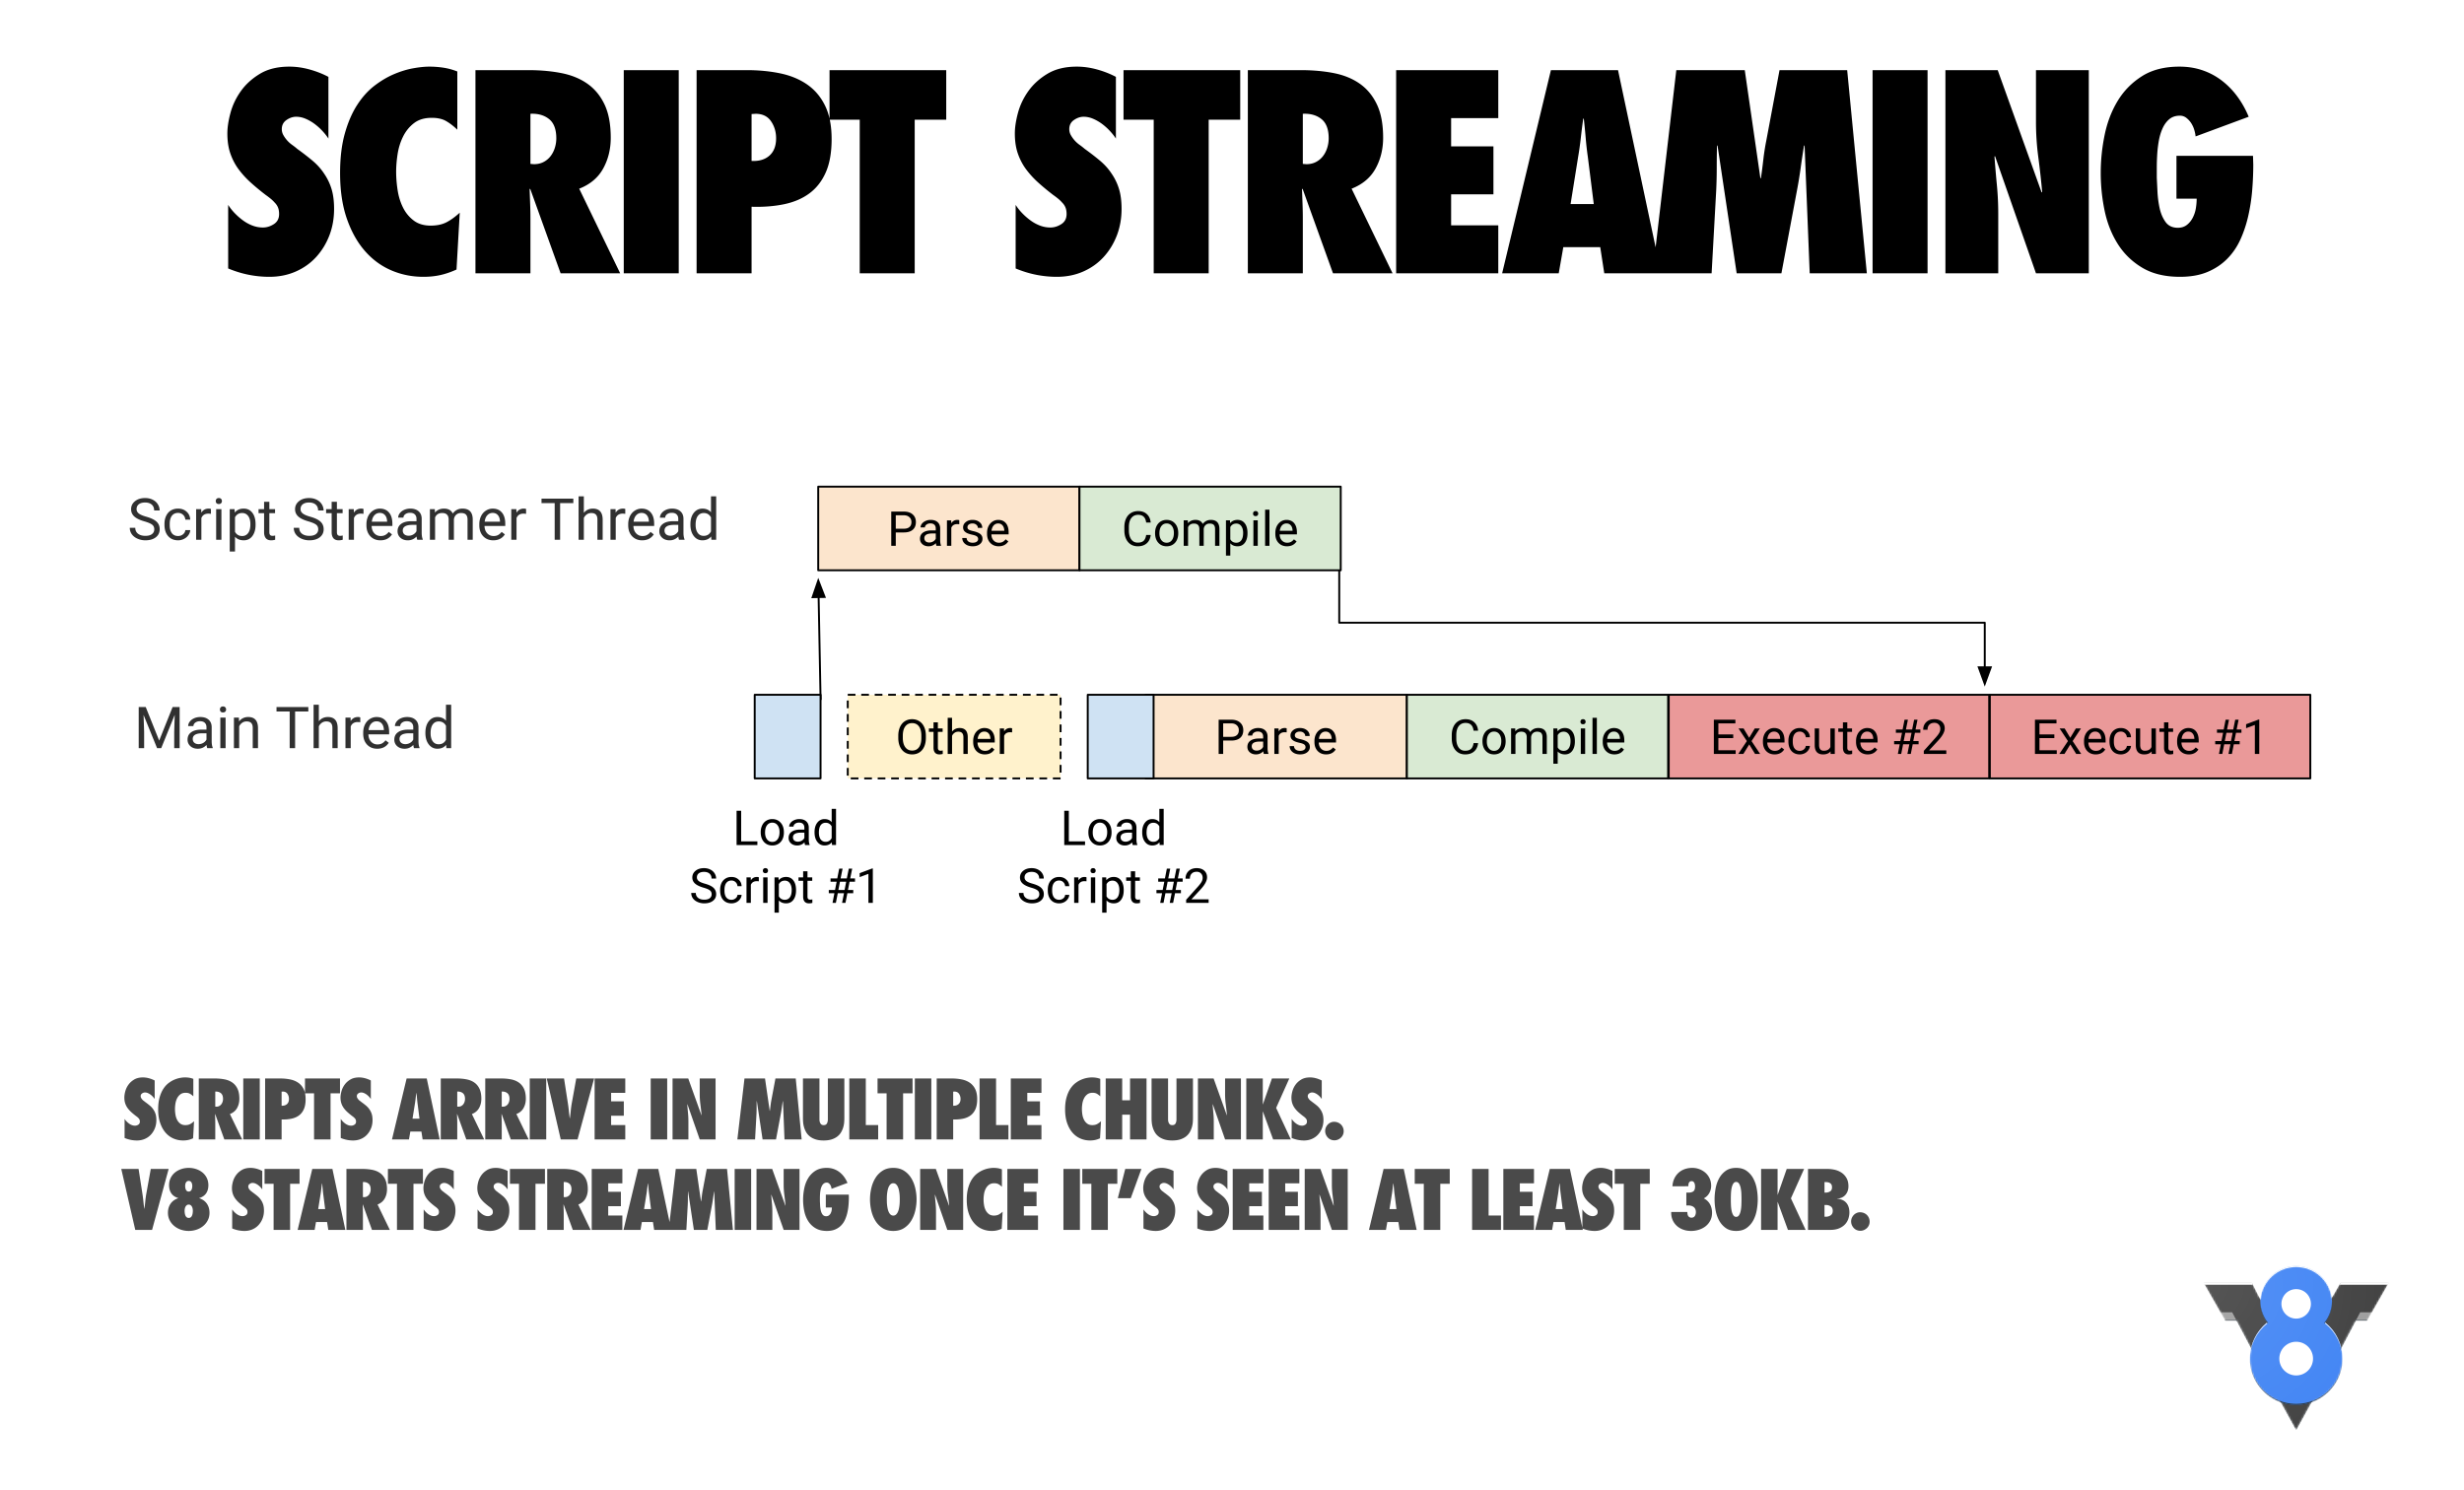 <svg height="774" width="1280" xmlns="http://www.w3.org/2000/svg" xmlns:xlink="http://www.w3.org/1999/xlink"><radialGradient id="a" cx="1.278%" cy="11.378%" gradientTransform="matrix(.886 0 0 1 .001 0)" r="118.872%"><stop offset="0" stop-color="#fff" stop-opacity=".1"/><stop offset="1" stop-color="#fff" stop-opacity="0"/></radialGradient><mask id="b" fill="#fff"><path d="m96.25 8.75-8.75 15.313-2.488 4.375h-5.907l-7.535 14.246c.404 1.75.618 3.57.618 5.441 0 10.194-6.344 18.9-15.286 22.41-.273.11-.547.209-.82.302l-7.957 14.475-7.957-14.475a17.646 17.646 0 0 1 -.81-.296c-8.952-3.549-15.295-12.244-15.295-22.416 0-1.876.218-3.702.617-5.452l-7.492-14.236h-5.906l-2.532-4.374-8.75-15.313h25.156l4.102 8.132.208.137c0-.044.076-.093.082-.137.858-9.46 8.842-16.882 18.539-16.882 9.696 0 17.68 7.421 18.539 16.898 0 .039-.12.088-.12.132l-.055-.132 4.643-8.148z" fill="#fff" fill-rule="evenodd"/></mask><mask id="c" fill="#fff"><path d="m96.25 8.75-8.75 15.313-2.488 4.375h-5.907l-7.535 14.246c.404 1.75.618 3.57.618 5.441 0 10.194-6.344 18.9-15.286 22.41-.273.11-.547.209-.82.302l-7.957 14.475-7.957-14.475a17.646 17.646 0 0 1 -.81-.296c-8.952-3.549-15.295-12.244-15.295-22.416 0-1.876.218-3.702.617-5.452l-7.492-14.236h-5.906l-2.532-4.374-8.75-15.313h25.156l4.102 8.132.208.137c0-.044.076-.093.082-.137.858-9.46 8.842-16.882 18.539-16.882 9.696 0 17.68 7.421 18.539 16.898 0 .039-.12.088-.12.132l-.055-.132 4.643-8.148z" fill="#fff" fill-rule="evenodd"/></mask><g fill="none" fill-rule="evenodd"><path d="m0 0h1280v774h-1280z" fill="#fff"/><path d="m118.53 106.44c.933 1.493 2.077 2.94 3.43 4.34s2.8 2.66 4.34 3.78a20.85 20.85 0 0 0 4.9 2.66c1.727.653 3.523.98 5.39.98 1.96 0 3.85-.583 5.67-1.75s2.73-2.917 2.73-5.25c0-1.307-.187-2.427-.56-3.36a7.459 7.459 0 0 0 -1.68-2.52 18.515 18.515 0 0 0 -2.17-2.1 41.613 41.613 0 0 0 -2.59-1.96c-2.8-2.147-5.39-4.293-7.77-6.44a47.442 47.442 0 0 1 -6.37-7c-1.773-2.427-3.173-5.133-4.2-8.12s-1.54-6.44-1.54-10.36c0-3.08.537-6.627 1.61-10.64s2.87-7.793 5.39-11.34 5.833-6.557 9.94-9.03 9.193-3.71 15.26-3.71c3.453 0 6.953.49 10.5 1.47s6.813 2.263 9.8 3.85v32.06c-.84-1.307-1.89-2.637-3.15-3.99a29.816 29.816 0 0 0 -4.06-3.64 22.813 22.813 0 0 0 -4.62-2.66c-1.633-.7-3.29-1.05-4.97-1.05s-3.337.56-4.97 1.68-2.45 2.707-2.45 4.76c0 1.12.28 2.17.84 3.15s1.213 1.89 1.96 2.73 1.61 1.61 2.59 2.31 1.843 1.377 2.59 2.03c2.987 2.147 5.67 4.223 8.05 6.23s4.363 4.223 5.95 6.65a28.697 28.697 0 0 1 3.85 7.98c.887 2.893 1.33 6.347 1.33 10.36 0 4.947-.817 9.543-2.45 13.79s-3.92 7.98-6.86 11.2-6.487 5.74-10.64 7.56-8.703 2.73-13.65 2.73c-7.373 0-14.513-1.447-21.42-4.34zm119.04-39.06c-2.053-1.96-4.037-3.477-5.95-4.55s-4.363-1.61-7.35-1.61c-3.733 0-6.79.91-9.17 2.73s-4.27 4.13-5.67 6.93-2.357 5.833-2.87 9.1-.77 6.347-.77 9.24c0 3.08.257 6.277.77 9.59s1.447 6.323 2.8 9.03 3.197 4.947 5.53 6.72 5.273 2.66 8.82 2.66c3.267 0 6.02-.583 8.26-1.75s4.527-2.823 6.86-4.97l-1.68 29.54c-2.893 1.307-5.693 2.263-8.4 2.87s-5.647.91-8.82.91c-5.88 0-11.433-1.12-16.66-3.36s-9.8-5.6-13.72-10.08-7.047-10.08-9.38-16.8-3.5-14.607-3.5-23.66c0-7.84.817-14.677 2.45-20.51s3.78-10.803 6.44-14.91 5.67-7.443 9.03-10.01 6.767-4.573 10.22-6.02 6.767-2.45 9.94-3.01 5.927-.84 8.26-.84c2.52 0 4.993.187 7.42.56a32.463 32.463 0 0 1 7.14 1.96zm39.8 17.92c1.867 0 3.523-.373 4.97-1.12a10.86 10.86 0 0 0 3.64-3.01c.98-1.26 1.727-2.707 2.24-4.34s.77-3.29.77-4.97c0-4.667-1.26-8.003-3.78-10.01s-5.74-2.917-9.66-2.73v26.04zm13.86 56.7-15.82-43.96-.28.28c.093 2.613.187 5.203.28 7.77s.14 5.157.14 7.77v28.14h-28.56v-105.56h27.58c6.16 0 11.853.513 17.08 1.54s9.73 2.87 13.51 5.53 6.743 6.253 8.89 10.78 3.22 10.29 3.22 17.29c0 5.88-1.307 11.2-3.92 15.96s-6.767 8.26-12.46 10.5l21.28 43.96zm32.8 0v-105.56h28.56v105.56zm79.14-70.14c0-3.36-.887-6.323-2.66-8.89s-4.433-3.85-7.98-3.85l-2.1.14v24.36c3.92.187 7.023-.747 9.31-2.8s3.43-5.04 3.43-8.96zm-41.3 70.14v-105.56h26.04c6.253 0 12.063.56 17.43 1.68s10.033 3.057 14 5.81 7.07 6.44 9.31 11.06 3.36 10.383 3.36 17.29-1.003 12.647-3.01 17.22-4.83 8.213-8.47 10.92-8.027 4.597-13.16 5.67-10.78 1.517-16.94 1.33v34.58zm84.74 0v-79.8h-15.68v-25.76h60.62v25.76h-16.38v79.8zm81-35.56c.933 1.493 2.077 2.94 3.43 4.34s2.8 2.66 4.34 3.78a20.85 20.85 0 0 0 4.9 2.66c1.727.653 3.523.98 5.39.98 1.96 0 3.85-.583 5.67-1.75s2.73-2.917 2.73-5.25c0-1.307-.187-2.427-.56-3.36a7.459 7.459 0 0 0 -1.68-2.52 18.515 18.515 0 0 0 -2.17-2.1 41.613 41.613 0 0 0 -2.59-1.96c-2.8-2.147-5.39-4.293-7.77-6.44a47.442 47.442 0 0 1 -6.37-7c-1.773-2.427-3.173-5.133-4.2-8.12s-1.54-6.44-1.54-10.36c0-3.08.537-6.627 1.61-10.64s2.87-7.793 5.39-11.34 5.833-6.557 9.94-9.03 9.193-3.71 15.26-3.71c3.453 0 6.953.49 10.5 1.47s6.813 2.263 9.8 3.85v32.06c-.84-1.307-1.89-2.637-3.15-3.99a29.816 29.816 0 0 0 -4.06-3.64 22.813 22.813 0 0 0 -4.62-2.66c-1.633-.7-3.29-1.05-4.97-1.05s-3.337.56-4.97 1.68-2.45 2.707-2.45 4.76c0 1.12.28 2.17.84 3.15s1.213 1.89 1.96 2.73 1.61 1.61 2.59 2.31 1.843 1.377 2.59 2.03c2.987 2.147 5.67 4.223 8.05 6.23s4.363 4.223 5.95 6.65a28.697 28.697 0 0 1 3.85 7.98c.887 2.893 1.33 6.347 1.33 10.36 0 4.947-.817 9.543-2.45 13.79s-3.92 7.98-6.86 11.2-6.487 5.74-10.64 7.56-8.703 2.73-13.65 2.73c-7.373 0-14.513-1.447-21.42-4.34zm71.72 35.56v-79.8h-15.68v-25.76h60.62v25.76h-16.38v79.8zm79.28-56.7c1.867 0 3.523-.373 4.97-1.12a10.86 10.86 0 0 0 3.64-3.01c.98-1.26 1.727-2.707 2.24-4.34s.77-3.29.77-4.97c0-4.667-1.26-8.003-3.78-10.01s-5.74-2.917-9.66-2.73v26.04zm13.86 56.7-15.82-43.96-.28.28c.093 2.613.187 5.203.28 7.77s.14 5.157.14 7.77v28.14h-28.56v-105.56h27.58c6.16 0 11.853.513 17.08 1.54s9.73 2.87 13.51 5.53 6.743 6.253 8.89 10.78 3.22 10.29 3.22 17.29c0 5.88-1.307 11.2-3.92 15.96s-6.767 8.26-12.46 10.5l21.28 43.96zm32.8-105.56h53.06v24.92h-24.5v14.7h21.98v24.92h-21.98v16.1h24.5v24.92h-53.06zm102.66 69.58-3.08-24.5c-.467-3.267-.84-6.58-1.12-9.94a325.9 325.9 0 0 0 -.98-9.94h-.28c-.467 3.267-.887 6.58-1.26 9.94s-.84 6.673-1.4 9.94l-3.92 24.5zm5.46 35.98-2.1-13.58h-19.18l-2.38 13.58h-29.4l25.34-105.56h34.86l22.4 105.56zm106.72 0-2.66-66.36h-.28c-.653 3.92-1.237 7.77-1.75 11.55s-1.143 7.63-1.89 11.55l-8.12 43.26h-23.24l-9.94-66.36h-.28c-.093 3.92-.14 7.817-.14 11.69s-.093 7.77-.28 11.69l-2.38 42.98h-30.66l12.32-105.56h35.56l8.12 56.14h.28c.467-3.267.887-6.533 1.26-9.8s.887-6.533 1.54-9.8l6.86-36.54h35.14l10.22 105.56zm32.66 0v-105.56h28.56v105.56zm37.84-105.56h27.16l22.82 63.56.28-.28a442.584 442.584 0 0 0 -2.03-18.2 138.093 138.093 0 0 1 -1.19-18.2v-26.88h27.44v105.56h-27.44l-21.28-60.9-.28.28c.373 5.04.793 9.987 1.26 14.84s.7 9.8.7 14.84v30.94h-27.44zm159.78 44.52.14 4.48c0 4.387-.187 8.843-.56 13.37a96.21 96.21 0 0 1 -2.03 13.3c-.98 4.34-2.333 8.423-4.06 12.25s-4.013 7.187-6.86 10.08-6.277 5.18-10.29 6.86-8.773 2.52-14.28 2.52c-7.747 0-14.257-1.563-19.53-4.69s-9.52-7.233-12.74-12.32-5.507-10.85-6.86-17.29a95.727 95.727 0 0 1 -2.03-19.74c0-6.533.677-13.09 2.03-19.67s3.617-12.483 6.79-17.71 7.373-9.497 12.6-12.81 11.713-4.97 19.46-4.97c4.293 0 8.283.63 11.97 1.89a34.95 34.95 0 0 1 10.08 5.39c3.033 2.333 5.717 5.087 8.05 8.26s4.293 6.673 5.88 10.5l-27.58 10.22c-.093-1.027-.327-2.17-.7-3.43a13.27 13.27 0 0 0 -1.61-3.5 10.846 10.846 0 0 0 -2.52-2.73 5.295 5.295 0 0 0 -3.29-1.12c-2.24 0-4.083.607-5.53 1.82s-2.613 2.8-3.5 4.76-1.54 4.13-1.96 6.51a62 62 0 0 0 -.84 7.21c-.14 2.427-.21 4.69-.21 6.79v5.11c.093 1.867.21 4.27.35 7.21s.513 5.81 1.12 8.61 1.633 5.203 3.08 7.21 3.57 3.01 6.37 3.01c1.867 0 3.43-.49 4.69-1.47s2.287-2.24 3.08-3.78a16.344 16.344 0 0 0 1.61-4.9c.28-1.727.42-3.383.42-4.97h-10.5v-22.26z" fill="#000" fill-rule="nonzero"/><path d="m64.722 581.332c.28.448.623.882 1.029 1.302s.84.798 1.302 1.134.952.602 1.47.798a4.531 4.531 0 0 0 1.617.294c.588 0 1.155-.175 1.701-.525s.819-.875.819-1.575c0-.392-.056-.728-.168-1.008a2.238 2.238 0 0 0 -.504-.756 5.555 5.555 0 0 0 -.651-.63 12.484 12.484 0 0 0 -.777-.588 37.993 37.993 0 0 1 -2.331-1.932 14.233 14.233 0 0 1 -1.911-2.1 9.13 9.13 0 0 1 -1.26-2.436c-.308-.896-.462-1.932-.462-3.108 0-.924.161-1.988.483-3.192a10.545 10.545 0 0 1 1.617-3.402c.756-1.064 1.75-1.967 2.982-2.709s2.758-1.113 4.578-1.113c1.036 0 2.086.147 3.15.441s2.044.679 2.94 1.155v9.618a8.594 8.594 0 0 0 -.945-1.197 8.945 8.945 0 0 0 -1.218-1.092 6.844 6.844 0 0 0 -1.386-.798 3.754 3.754 0 0 0 -1.491-.315c-.504 0-1.001.168-1.491.504s-.735.812-.735 1.428c0 .336.084.651.252.945a4.65 4.65 0 0 0 1.365 1.512c.294.21.553.413.777.609a39.708 39.708 0 0 1 2.415 1.869 9.185 9.185 0 0 1 1.785 1.995 8.61 8.61 0 0 1 1.155 2.394c.266.868.399 1.904.399 3.108 0 1.484-.245 2.863-.735 4.137a10.543 10.543 0 0 1 -2.058 3.36 9.341 9.341 0 0 1 -3.192 2.268c-1.246.546-2.611.819-4.095.819-2.212 0-4.354-.434-6.426-1.302zm35.712-11.718c-.616-.588-1.211-1.043-1.785-1.365s-1.309-.483-2.205-.483c-1.12 0-2.037.273-2.751.819a5.89 5.89 0 0 0 -1.701 2.079c-.42.84-.707 1.75-.861 2.73s-.231 1.904-.231 2.772c0 .924.077 1.883.231 2.877s.434 1.897.84 2.709a5.687 5.687 0 0 0 1.659 2.016c.7.532 1.582.798 2.646.798.98 0 1.806-.175 2.478-.525s1.358-.847 2.058-1.491l-.504 8.862c-.868.392-1.708.679-2.52.861s-1.694.273-2.646.273c-1.764 0-3.43-.336-4.998-1.008s-2.94-1.68-4.116-3.024-2.114-3.024-2.814-5.04-1.05-4.382-1.05-7.098c0-2.352.245-4.403.735-6.153s1.134-3.241 1.932-4.473 1.701-2.233 2.709-3.003 2.03-1.372 3.066-1.806 2.03-.735 2.982-.903 1.778-.252 2.478-.252c.756 0 1.498.056 2.226.168a9.739 9.739 0 0 1 2.142.588zm11.94 5.376c.56 0 1.057-.112 1.491-.336a3.258 3.258 0 0 0 1.092-.903c.294-.378.518-.812.672-1.302s.231-.987.231-1.491c0-1.4-.378-2.401-1.134-3.003s-1.722-.875-2.898-.819v7.812zm4.158 17.01-4.746-13.188-.084.084.084 2.331c.028.77.042 1.547.042 2.331v8.442h-8.568v-31.668h8.274c1.848 0 3.556.154 5.124.462s2.919.861 4.053 1.659 2.023 1.876 2.667 3.234.966 3.087.966 5.187c0 1.764-.392 3.36-1.176 4.788s-2.03 2.478-3.738 3.15l6.384 13.188zm9.84 0v-31.668h8.568v31.668zm23.742-21.042c0-1.008-.266-1.897-.798-2.667s-1.33-1.155-2.394-1.155l-.63.042v7.308c1.176.056 2.107-.224 2.793-.84s1.029-1.512 1.029-2.688zm-12.39 21.042v-31.668h7.812c1.876 0 3.619.168 5.229.504s3.01.917 4.2 1.743 2.121 1.932 2.793 3.318 1.008 3.115 1.008 5.187-.301 3.794-.903 5.166-1.449 2.464-2.541 3.276-2.408 1.379-3.948 1.701-3.234.455-5.082.399v10.374zm25.422 0v-23.94h-4.704v-7.728h18.186v7.728h-4.914v23.94zm13.872-10.668c.28.448.623.882 1.029 1.302s.84.798 1.302 1.134.952.602 1.47.798a4.531 4.531 0 0 0 1.617.294c.588 0 1.155-.175 1.701-.525s.819-.875.819-1.575c0-.392-.056-.728-.168-1.008a2.238 2.238 0 0 0 -.504-.756 5.555 5.555 0 0 0 -.651-.63 12.484 12.484 0 0 0 -.777-.588 37.993 37.993 0 0 1 -2.331-1.932 14.232 14.232 0 0 1 -1.911-2.1 9.13 9.13 0 0 1 -1.26-2.436c-.308-.896-.462-1.932-.462-3.108 0-.924.161-1.988.483-3.192a10.545 10.545 0 0 1 1.617-3.402c.756-1.064 1.75-1.967 2.982-2.709s2.758-1.113 4.578-1.113c1.036 0 2.086.147 3.15.441s2.044.679 2.94 1.155v9.618a8.594 8.594 0 0 0 -.945-1.197 8.945 8.945 0 0 0 -1.218-1.092 6.844 6.844 0 0 0 -1.386-.798 3.754 3.754 0 0 0 -1.491-.315c-.504 0-1.001.168-1.491.504s-.735.812-.735 1.428c0 .336.084.651.252.945a4.65 4.65 0 0 0 1.365 1.512c.294.21.553.413.777.609a39.708 39.708 0 0 1 2.415 1.869 9.185 9.185 0 0 1 1.785 1.995 8.61 8.61 0 0 1 1.155 2.394c.266.868.399 1.904.399 3.108 0 1.484-.245 2.863-.735 4.137a10.543 10.543 0 0 1 -2.058 3.36 9.341 9.341 0 0 1 -3.192 2.268c-1.246.546-2.611.819-4.095.819-2.212 0-4.354-.434-6.426-1.302zm40.89-.126-.924-7.35c-.14-.98-.252-1.974-.336-2.982a97.768 97.768 0 0 0 -.294-2.982h-.084c-.14.98-.266 1.974-.378 2.982a50.937 50.937 0 0 1 -.42 2.982l-1.176 7.35zm1.638 10.794-.63-4.074h-5.754l-.714 4.074h-8.82l7.602-31.668h10.458l6.72 31.668zm18.534-17.01c.56 0 1.057-.112 1.491-.336a3.258 3.258 0 0 0 1.092-.903c.294-.378.518-.812.672-1.302s.231-.987.231-1.491c0-1.4-.378-2.401-1.134-3.003s-1.722-.875-2.898-.819v7.812zm4.158 17.01-4.746-13.188-.084.084.084 2.331c.028.77.042 1.547.042 2.331v8.442h-8.568v-31.668h8.274c1.848 0 3.556.154 5.124.462s2.919.861 4.053 1.659 2.023 1.876 2.667 3.234.966 3.087.966 5.187c0 1.764-.392 3.36-1.176 4.788s-2.03 2.478-3.738 3.15l6.384 13.188zm18.954-17.01c.56 0 1.057-.112 1.491-.336a3.258 3.258 0 0 0 1.092-.903c.294-.378.518-.812.672-1.302s.231-.987.231-1.491c0-1.4-.378-2.401-1.134-3.003s-1.722-.875-2.898-.819v7.812zm4.158 17.01-4.746-13.188-.084.084.084 2.331c.028.77.042 1.547.042 2.331v8.442h-8.568v-31.668h8.274c1.848 0 3.556.154 5.124.462s2.919.861 4.053 1.659 2.023 1.876 2.667 3.234.966 3.087.966 5.187c0 1.764-.392 3.36-1.176 4.788s-2.03 2.478-3.738 3.15l6.384 13.188zm9.84 0v-31.668h8.568v31.668zm16.098 0-7.266-31.668h8.988l2.016 13.02c.196 1.288.357 2.562.483 3.822s.273 2.534.441 3.822h.084c.196-1.288.35-2.562.462-3.822s.28-2.534.504-3.822l2.352-13.02h9.282l-8.61 31.668zm17.61-31.668h15.918v7.476h-7.35v4.41h6.594v7.476h-6.594v4.83h7.35v7.476h-15.918zm29.13 31.668v-31.668h8.568v31.668zm11.352-31.668h8.148l6.846 19.068.084-.084a132.779 132.779 0 0 0 -.609-5.46 41.428 41.428 0 0 1 -.357-5.46v-8.064h8.232v31.668h-8.232l-6.384-18.27-.084.084c.112 1.512.238 2.996.378 4.452s.21 2.94.21 4.452v9.282h-8.232zm58.152 31.668-.798-19.908h-.084a116.187 116.187 0 0 0 -.525 3.465 65.964 65.964 0 0 1 -.567 3.465l-2.436 12.978h-6.972l-2.982-19.908h-.084a147.335 147.335 0 0 0 -.042 3.507c0 1.162-.028 2.331-.084 3.507l-.714 12.894h-9.198l3.696-31.668h10.668l2.436 16.842h.084c.14-.98.266-1.96.378-2.94s.266-1.96.462-2.94l2.058-10.962h10.542l3.066 31.668zm31.092-31.668v20.706c0 .644-.035 1.372-.105 2.184s-.231 1.645-.483 2.499a11.795 11.795 0 0 1 -1.071 2.499c-.462.812-1.092 1.54-1.89 2.184s-1.785 1.162-2.961 1.554-2.59.588-4.242.588-3.066-.196-4.242-.588-2.163-.91-2.961-1.554-1.428-1.372-1.89-2.184a11.795 11.795 0 0 1 -1.071-2.499 12.674 12.674 0 0 1 -.483-2.499c-.07-.812-.105-1.54-.105-2.184v-20.706h8.568v21.294c0 .504.07.966.21 1.386.14.448.357.819.651 1.113s.735.441 1.323.441c.616 0 1.071-.147 1.365-.441s.497-.651.609-1.071c.14-.448.21-.924.21-1.428v-21.294zm2.574 31.668v-31.668h8.568v24.192h6.426v7.476zm19.374 0v-23.94h-4.704v-7.728h18.186v7.728h-4.914v23.94zm14.67 0v-31.668h8.568v31.668zm23.742-21.042c0-1.008-.266-1.897-.798-2.667s-1.33-1.155-2.394-1.155l-.63.042v7.308c1.176.056 2.107-.224 2.793-.84s1.029-1.512 1.029-2.688zm-12.39 21.042v-31.668h7.812c1.876 0 3.619.168 5.229.504s3.01.917 4.2 1.743 2.121 1.932 2.793 3.318 1.008 3.115 1.008 5.187-.301 3.794-.903 5.166-1.449 2.464-2.541 3.276-2.408 1.379-3.948 1.701-3.234.455-5.082.399v10.374zm22.272 0v-31.668h8.568v24.192h6.426v7.476zm16.224-31.668h15.918v7.476h-7.35v4.41h6.594v7.476h-6.594v4.83h7.35v7.476h-15.918zm46.476 9.282c-.616-.588-1.211-1.043-1.785-1.365s-1.309-.483-2.205-.483c-1.12 0-2.037.273-2.751.819a5.89 5.89 0 0 0 -1.701 2.079c-.42.84-.707 1.75-.861 2.73s-.231 1.904-.231 2.772c0 .924.077 1.883.231 2.877s.434 1.897.84 2.709a5.687 5.687 0 0 0 1.659 2.016c.7.532 1.582.798 2.646.798.98 0 1.806-.175 2.478-.525s1.358-.847 2.058-1.491l-.504 8.862c-.868.392-1.708.679-2.52.861s-1.694.273-2.646.273c-1.764 0-3.43-.336-4.998-1.008s-2.94-1.68-4.116-3.024-2.114-3.024-2.814-5.04-1.05-4.382-1.05-7.098c0-2.352.245-4.403.735-6.153s1.134-3.241 1.932-4.473 1.701-2.233 2.709-3.003 2.03-1.372 3.066-1.806 2.03-.735 2.982-.903 1.778-.252 2.478-.252c.756 0 1.498.056 2.226.168a9.739 9.739 0 0 1 2.142.588zm15.468 22.386v-12.852h-4.074v12.852h-8.568v-31.668h8.568v11.34h4.074v-11.34h8.568v31.668zm32.688-31.668v20.706c0 .644-.035 1.372-.105 2.184s-.231 1.645-.483 2.499a11.795 11.795 0 0 1 -1.071 2.499c-.462.812-1.092 1.54-1.89 2.184s-1.785 1.162-2.961 1.554-2.59.588-4.242.588-3.066-.196-4.242-.588-2.163-.91-2.961-1.554-1.428-1.372-1.89-2.184a11.795 11.795 0 0 1 -1.071-2.499 12.674 12.674 0 0 1 -.483-2.499c-.07-.812-.105-1.54-.105-2.184v-20.706h8.568v21.294c0 .504.07.966.21 1.386.14.448.357.819.651 1.113s.735.441 1.323.441c.616 0 1.071-.147 1.365-.441s.497-.651.609-1.071c.14-.448.21-.924.21-1.428v-21.294zm2.574 0h8.148l6.846 19.068.084-.084a132.779 132.779 0 0 0 -.609-5.46 41.428 41.428 0 0 1 -.357-5.46v-8.064h8.232v31.668h-8.232l-6.384-18.27-.084.084c.112 1.512.238 2.996.378 4.452s.21 2.94.21 4.452v9.282h-8.232zm33.759 17.136h-.063v14.532h-8.568v-31.668h8.568v13.482h.042l4.704-13.482h9.03l-6.846 15.288 7.644 16.38h-9.198l-5.334-14.532zm14.943 3.864c.28.448.623.882 1.029 1.302s.84.798 1.302 1.134.952.602 1.47.798a4.531 4.531 0 0 0 1.617.294c.588 0 1.155-.175 1.701-.525s.819-.875.819-1.575c0-.392-.056-.728-.168-1.008a2.238 2.238 0 0 0 -.504-.756 5.555 5.555 0 0 0 -.651-.63 12.484 12.484 0 0 0 -.777-.588 37.993 37.993 0 0 1 -2.331-1.932 14.232 14.232 0 0 1 -1.911-2.1 9.13 9.13 0 0 1 -1.26-2.436c-.308-.896-.462-1.932-.462-3.108 0-.924.161-1.988.483-3.192a10.545 10.545 0 0 1 1.617-3.402c.756-1.064 1.75-1.967 2.982-2.709s2.758-1.113 4.578-1.113c1.036 0 2.086.147 3.15.441s2.044.679 2.94 1.155v9.618a8.594 8.594 0 0 0 -.945-1.197 8.945 8.945 0 0 0 -1.218-1.092 6.844 6.844 0 0 0 -1.386-.798 3.754 3.754 0 0 0 -1.491-.315c-.504 0-1.001.168-1.491.504s-.735.812-.735 1.428c0 .336.084.651.252.945a4.65 4.65 0 0 0 1.365 1.512c.294.21.553.413.777.609a39.708 39.708 0 0 1 2.415 1.869 9.185 9.185 0 0 1 1.785 1.995 8.61 8.61 0 0 1 1.155 2.394c.266.868.399 1.904.399 3.108 0 1.484-.245 2.863-.735 4.137a10.543 10.543 0 0 1 -2.058 3.36 9.341 9.341 0 0 1 -3.192 2.268c-1.246.546-2.611.819-4.095.819-2.212 0-4.354-.434-6.426-1.302zm22.188 11.13a4.747 4.747 0 0 1 -1.89-.378 4.446 4.446 0 0 1 -1.512-1.05 5.307 5.307 0 0 1 -1.008-1.554 4.747 4.747 0 0 1 -.378-1.89c0-.644.126-1.253.378-1.827a5.102 5.102 0 0 1 1.008-1.512c.42-.434.91-.777 1.47-1.029a4.251 4.251 0 0 1 1.764-.378c.672 0 1.316.119 1.932.357a4.697 4.697 0 0 1 1.596 1.008c.448.434.805.952 1.071 1.554s.399 1.253.399 1.953c0 .672-.126 1.295-.378 1.869a4.5 4.5 0 0 1 -1.05 1.491c-.448.42-.959.756-1.533 1.008a4.598 4.598 0 0 1 -1.869.378zm-622.92 46.538-7.266-31.668h8.988l2.016 13.02c.196 1.288.357 2.562.483 3.822s.273 2.534.441 3.822h.084a61.74 61.74 0 0 0 .462-3.822c.112-1.26.28-2.534.504-3.822l2.352-13.02h9.282l-8.61 31.668zm27.774.546c-1.4 0-2.744-.217-4.032-.651a10.843 10.843 0 0 1 -3.444-1.89 9.413 9.413 0 0 1 -2.415-2.982c-.602-1.162-.903-2.457-.903-3.885 0-1.848.455-3.43 1.365-4.746s2.233-2.268 3.969-2.856v-.084c-1.596-.476-2.786-1.288-3.57-2.436s-1.176-2.562-1.176-4.242c0-1.372.273-2.618.819-3.738a8.355 8.355 0 0 1 2.226-2.835c.938-.77 2.023-1.365 3.255-1.785s2.534-.63 3.906-.63 2.674.21 3.906.63 2.317 1.015 3.255 1.785a8.355 8.355 0 0 1 2.226 2.835c.546 1.12.819 2.366.819 3.738 0 1.68-.392 3.094-1.176 4.242s-1.974 1.96-3.57 2.436v.084c1.736.588 3.059 1.54 3.969 2.856s1.365 2.898 1.365 4.746c0 1.428-.301 2.723-.903 3.885a9.413 9.413 0 0 1 -2.415 2.982 10.798 10.798 0 0 1 -3.465 1.89 12.603 12.603 0 0 1 -4.011.651zm0-25.998c-.364 0-.665.084-.903.252a1.823 1.823 0 0 0 -.567.651c-.14.266-.238.553-.294.861a4.934 4.934 0 0 0 -.084.882c0 .308.028.63.084.966s.147.644.273.924.308.518.546.714.553.294.945.294c.364 0 .672-.098.924-.294s.441-.434.567-.714.217-.588.273-.924a5.88 5.88 0 0 0 .084-.966c0-.28-.028-.574-.084-.882a2.982 2.982 0 0 0 -.294-.861 1.823 1.823 0 0 0 -.567-.651c-.238-.168-.539-.252-.903-.252zm0 19.236c.42 0 .77-.112 1.05-.336s.497-.511.651-.861a4.81 4.81 0 0 0 .336-1.197c.07-.448.105-.896.105-1.344 0-.308-.035-.651-.105-1.029a3.72 3.72 0 0 0 -.357-1.05 2.328 2.328 0 0 0 -.672-.798 1.632 1.632 0 0 0 -1.008-.315c-.392 0-.728.105-1.008.315s-.504.476-.672.798a3.72 3.72 0 0 0 -.357 1.05c-.07.378-.105.721-.105 1.029 0 .448.035.896.105 1.344s.182.847.336 1.197.371.637.651.861.63.336 1.05.336zm22.578-4.452c.28.448.623.882 1.029 1.302s.84.798 1.302 1.134.952.602 1.47.798a4.531 4.531 0 0 0 1.617.294c.588 0 1.155-.175 1.701-.525s.819-.875.819-1.575c0-.392-.056-.728-.168-1.008a2.238 2.238 0 0 0 -.504-.756 5.555 5.555 0 0 0 -.651-.63 12.484 12.484 0 0 0 -.777-.588 37.993 37.993 0 0 1 -2.331-1.932 14.232 14.232 0 0 1 -1.911-2.1 9.13 9.13 0 0 1 -1.26-2.436c-.308-.896-.462-1.932-.462-3.108 0-.924.161-1.988.483-3.192a10.545 10.545 0 0 1 1.617-3.402c.756-1.064 1.75-1.967 2.982-2.709s2.758-1.113 4.578-1.113c1.036 0 2.086.147 3.15.441s2.044.679 2.94 1.155v9.618a8.594 8.594 0 0 0 -.945-1.197 8.945 8.945 0 0 0 -1.218-1.092 6.844 6.844 0 0 0 -1.386-.798 3.754 3.754 0 0 0 -1.491-.315c-.504 0-1.001.168-1.491.504s-.735.812-.735 1.428c0 .336.084.651.252.945a4.65 4.65 0 0 0 1.365 1.512c.294.21.553.413.777.609a39.708 39.708 0 0 1 2.415 1.869 9.185 9.185 0 0 1 1.785 1.995 8.61 8.61 0 0 1 1.155 2.394c.266.868.399 1.904.399 3.108 0 1.484-.245 2.863-.735 4.137a10.543 10.543 0 0 1 -2.058 3.36 9.341 9.341 0 0 1 -3.192 2.268c-1.246.546-2.611.819-4.095.819-2.212 0-4.354-.434-6.426-1.302zm21.516 10.668v-23.94h-4.704v-7.728h18.186v7.728h-4.914v23.94zm26.766-10.794-.924-7.35c-.14-.98-.252-1.974-.336-2.982a97.768 97.768 0 0 0 -.294-2.982h-.084c-.14.98-.266 1.974-.378 2.982a50.937 50.937 0 0 1 -.42 2.982l-1.176 7.35zm1.638 10.794-.63-4.074h-5.754l-.714 4.074h-8.82l7.602-31.668h10.458l6.72 31.668zm18.534-17.01c.56 0 1.057-.112 1.491-.336a3.258 3.258 0 0 0 1.092-.903c.294-.378.518-.812.672-1.302s.231-.987.231-1.491c0-1.4-.378-2.401-1.134-3.003s-1.722-.875-2.898-.819v7.812zm4.158 17.01-4.746-13.188-.084.084.084 2.331c.028.77.042 1.547.042 2.331v8.442h-8.568v-31.668h8.274c1.848 0 3.556.154 5.124.462s2.919.861 4.053 1.659 2.023 1.876 2.667 3.234.966 3.087.966 5.187c0 1.764-.392 3.36-1.176 4.788s-2.03 2.478-3.738 3.15l6.384 13.188zm12.99 0v-23.94h-4.704v-7.728h18.186v7.728h-4.914v23.94zm13.872-10.668c.28.448.623.882 1.029 1.302s.84.798 1.302 1.134.952.602 1.47.798a4.531 4.531 0 0 0 1.617.294c.588 0 1.155-.175 1.701-.525s.819-.875.819-1.575c0-.392-.056-.728-.168-1.008a2.238 2.238 0 0 0 -.504-.756 5.555 5.555 0 0 0 -.651-.63 12.484 12.484 0 0 0 -.777-.588 37.993 37.993 0 0 1 -2.331-1.932 14.232 14.232 0 0 1 -1.911-2.1 9.13 9.13 0 0 1 -1.26-2.436c-.308-.896-.462-1.932-.462-3.108 0-.924.161-1.988.483-3.192a10.545 10.545 0 0 1 1.617-3.402c.756-1.064 1.75-1.967 2.982-2.709s2.758-1.113 4.578-1.113c1.036 0 2.086.147 3.15.441s2.044.679 2.94 1.155v9.618a8.594 8.594 0 0 0 -.945-1.197 8.945 8.945 0 0 0 -1.218-1.092 6.844 6.844 0 0 0 -1.386-.798 3.754 3.754 0 0 0 -1.491-.315c-.504 0-1.001.168-1.491.504s-.735.812-.735 1.428c0 .336.084.651.252.945a4.65 4.65 0 0 0 1.365 1.512c.294.21.553.413.777.609a39.708 39.708 0 0 1 2.415 1.869 9.185 9.185 0 0 1 1.785 1.995 8.61 8.61 0 0 1 1.155 2.394c.266.868.399 1.904.399 3.108 0 1.484-.245 2.863-.735 4.137a10.543 10.543 0 0 1 -2.058 3.36 9.341 9.341 0 0 1 -3.192 2.268c-1.246.546-2.611.819-4.095.819-2.212 0-4.354-.434-6.426-1.302zm27.996 0c.28.448.623.882 1.029 1.302s.84.798 1.302 1.134.952.602 1.47.798a4.531 4.531 0 0 0 1.617.294c.588 0 1.155-.175 1.701-.525s.819-.875.819-1.575c0-.392-.056-.728-.168-1.008a2.238 2.238 0 0 0 -.504-.756 5.555 5.555 0 0 0 -.651-.63 12.484 12.484 0 0 0 -.777-.588 37.993 37.993 0 0 1 -2.331-1.932 14.232 14.232 0 0 1 -1.911-2.1 9.13 9.13 0 0 1 -1.26-2.436c-.308-.896-.462-1.932-.462-3.108 0-.924.161-1.988.483-3.192a10.545 10.545 0 0 1 1.617-3.402c.756-1.064 1.75-1.967 2.982-2.709s2.758-1.113 4.578-1.113c1.036 0 2.086.147 3.15.441s2.044.679 2.94 1.155v9.618a8.594 8.594 0 0 0 -.945-1.197 8.945 8.945 0 0 0 -1.218-1.092 6.844 6.844 0 0 0 -1.386-.798 3.754 3.754 0 0 0 -1.491-.315c-.504 0-1.001.168-1.491.504s-.735.812-.735 1.428c0 .336.084.651.252.945a4.65 4.65 0 0 0 1.365 1.512c.294.21.553.413.777.609a39.708 39.708 0 0 1 2.415 1.869 9.185 9.185 0 0 1 1.785 1.995 8.61 8.61 0 0 1 1.155 2.394c.266.868.399 1.904.399 3.108 0 1.484-.245 2.863-.735 4.137a10.543 10.543 0 0 1 -2.058 3.36 9.341 9.341 0 0 1 -3.192 2.268c-1.246.546-2.611.819-4.095.819-2.212 0-4.354-.434-6.426-1.302zm21.516 10.668v-23.94h-4.704v-7.728h18.186v7.728h-4.914v23.94zm23.784-17.01c.56 0 1.057-.112 1.491-.336a3.258 3.258 0 0 0 1.092-.903c.294-.378.518-.812.672-1.302s.231-.987.231-1.491c0-1.4-.378-2.401-1.134-3.003s-1.722-.875-2.898-.819v7.812zm4.158 17.01-4.746-13.188-.084.084.084 2.331c.028.77.042 1.547.042 2.331v8.442h-8.568v-31.668h8.274c1.848 0 3.556.154 5.124.462s2.919.861 4.053 1.659 2.023 1.876 2.667 3.234.966 3.087.966 5.187c0 1.764-.392 3.36-1.176 4.788s-2.03 2.478-3.738 3.15l6.384 13.188zm9.84-31.668h15.918v7.476h-7.35v4.41h6.594v7.476h-6.594v4.83h7.35v7.476h-15.918zm30.798 20.874-.924-7.35c-.14-.98-.252-1.974-.336-2.982a97.768 97.768 0 0 0 -.294-2.982h-.084c-.14.98-.266 1.974-.378 2.982a50.937 50.937 0 0 1 -.42 2.982l-1.176 7.35zm1.638 10.794-.63-4.074h-5.754l-.714 4.074h-8.82l7.602-31.668h10.458l6.72 31.668zm32.016 0-.798-19.908h-.084a116.187 116.187 0 0 0 -.525 3.465 65.964 65.964 0 0 1 -.567 3.465l-2.436 12.978h-6.972l-2.982-19.908h-.084a147.335 147.335 0 0 0 -.042 3.507c0 1.162-.028 2.331-.084 3.507l-.714 12.894h-9.198l3.696-31.668h10.668l2.436 16.842h.084c.14-.98.266-1.96.378-2.94s.266-1.96.462-2.94l2.058-10.962h10.542l3.066 31.668zm9.798 0v-31.668h8.568v31.668zm11.352-31.668h8.148l6.846 19.068.084-.084a132.779 132.779 0 0 0 -.609-5.46 41.428 41.428 0 0 1 -.357-5.46v-8.064h8.232v31.668h-8.232l-6.384-18.27-.084.084c.112 1.512.238 2.996.378 4.452s.21 2.94.21 4.452v9.282h-8.232zm47.934 13.356.042 1.344a48.79 48.79 0 0 1 -.168 4.011 28.863 28.863 0 0 1 -.609 3.99 19.182 19.182 0 0 1 -1.218 3.675 10.326 10.326 0 0 1 -2.058 3.024c-.854.868-1.883 1.554-3.087 2.058s-2.632.756-4.284.756c-2.324 0-4.277-.469-5.859-1.407a11.233 11.233 0 0 1 -3.822-3.696c-.966-1.526-1.652-3.255-2.058-5.187a28.718 28.718 0 0 1 -.609-5.922c0-1.96.203-3.927.609-5.901s1.085-3.745 2.037-5.313a11.665 11.665 0 0 1 3.78-3.843c1.568-.994 3.514-1.491 5.838-1.491 1.288 0 2.485.189 3.591.567s2.114.917 3.024 1.617 1.715 1.526 2.415 2.478 1.288 2.002 1.764 3.15l-8.274 3.066a5.375 5.375 0 0 0 -.21-1.029 3.981 3.981 0 0 0 -.483-1.05 3.254 3.254 0 0 0 -.756-.819 1.588 1.588 0 0 0 -.987-.336c-.672 0-1.225.182-1.659.546s-.784.84-1.05 1.428a8.163 8.163 0 0 0 -.588 1.953 18.6 18.6 0 0 0 -.252 2.163 35.504 35.504 0 0 0 -.063 2.037v1.533l.105 2.163c.042.882.154 1.743.336 2.583s.49 1.561.924 2.163 1.071.903 1.911.903c.56 0 1.029-.147 1.407-.441s.686-.672.924-1.134.399-.952.483-1.47a9.32 9.32 0 0 0 .126-1.491h-3.15v-6.678zm19.764 2.478c0 .336.007.777.021 1.323s.056 1.127.126 1.743.175 1.239.315 1.869.336 1.204.588 1.722.567.938.945 1.26.833.483 1.365.483.987-.161 1.365-.483.693-.742.945-1.26a7.783 7.783 0 0 0 .588-1.722c.14-.63.245-1.253.315-1.869s.112-1.197.126-1.743.021-.987.021-1.323-.007-.777-.021-1.323a20.025 20.025 0 0 0 -.126-1.743 17.963 17.963 0 0 0 -.315-1.869 7.783 7.783 0 0 0 -.588-1.722c-.252-.518-.567-.938-.945-1.26s-.833-.483-1.365-.483-.987.161-1.365.483-.693.742-.945 1.26a7.783 7.783 0 0 0 -.588 1.722c-.14.63-.245 1.253-.315 1.869s-.112 1.197-.126 1.743-.021.987-.021 1.323zm-8.736 0c0-1.932.224-3.871.672-5.817s1.155-3.703 2.121-5.271a11.892 11.892 0 0 1 3.738-3.822c1.526-.98 3.381-1.47 5.565-1.47s4.039.49 5.565 1.47a11.892 11.892 0 0 1 3.738 3.822c.966 1.568 1.673 3.325 2.121 5.271s.672 3.885.672 5.817-.224 3.871-.672 5.817-1.155 3.703-2.121 5.271a11.892 11.892 0 0 1 -3.738 3.822c-1.526.98-3.381 1.47-5.565 1.47s-4.039-.49-5.565-1.47a11.892 11.892 0 0 1 -3.738-3.822c-.966-1.568-1.673-3.325-2.121-5.271a25.857 25.857 0 0 1 -.672-5.817zm26.052-15.834h8.148l6.846 19.068.084-.084a132.779 132.779 0 0 0 -.609-5.46 41.428 41.428 0 0 1 -.357-5.46v-8.064h8.232v31.668h-8.232l-6.384-18.27-.084.084c.112 1.512.238 2.996.378 4.452s.21 2.94.21 4.452v9.282h-8.232zm42.474 9.282c-.616-.588-1.211-1.043-1.785-1.365s-1.309-.483-2.205-.483c-1.12 0-2.037.273-2.751.819a5.89 5.89 0 0 0 -1.701 2.079c-.42.84-.707 1.75-.861 2.73s-.231 1.904-.231 2.772c0 .924.077 1.883.231 2.877s.434 1.897.84 2.709a5.687 5.687 0 0 0 1.659 2.016c.7.532 1.582.798 2.646.798.98 0 1.806-.175 2.478-.525s1.358-.847 2.058-1.491l-.504 8.862c-.868.392-1.708.679-2.52.861s-1.694.273-2.646.273c-1.764 0-3.43-.336-4.998-1.008s-2.94-1.68-4.116-3.024-2.114-3.024-2.814-5.04-1.05-4.382-1.05-7.098c0-2.352.245-4.403.735-6.153s1.134-3.241 1.932-4.473 1.701-2.233 2.709-3.003 2.03-1.372 3.066-1.806 2.03-.735 2.982-.903 1.778-.252 2.478-.252c.756 0 1.498.056 2.226.168a9.739 9.739 0 0 1 2.142.588zm2.826-9.282h15.918v7.476h-7.35v4.41h6.594v7.476h-6.594v4.83h7.35v7.476h-15.918zm29.13 31.668v-31.668h8.568v31.668zm14.502 0v-23.94h-4.704v-7.728h18.186v7.728h-4.914v23.94zm20.466-16.464h-6.72l3.864-15.204h8.4zm6.606 5.796c.28.448.623.882 1.029 1.302s.84.798 1.302 1.134.952.602 1.47.798a4.531 4.531 0 0 0 1.617.294c.588 0 1.155-.175 1.701-.525s.819-.875.819-1.575c0-.392-.056-.728-.168-1.008a2.238 2.238 0 0 0 -.504-.756 5.555 5.555 0 0 0 -.651-.63 12.484 12.484 0 0 0 -.777-.588 37.993 37.993 0 0 1 -2.331-1.932 14.232 14.232 0 0 1 -1.911-2.1 9.13 9.13 0 0 1 -1.26-2.436c-.308-.896-.462-1.932-.462-3.108 0-.924.161-1.988.483-3.192a10.545 10.545 0 0 1 1.617-3.402c.756-1.064 1.75-1.967 2.982-2.709s2.758-1.113 4.578-1.113c1.036 0 2.086.147 3.15.441s2.044.679 2.94 1.155v9.618a8.594 8.594 0 0 0 -.945-1.197 8.945 8.945 0 0 0 -1.218-1.092 6.844 6.844 0 0 0 -1.386-.798 3.754 3.754 0 0 0 -1.491-.315c-.504 0-1.001.168-1.491.504s-.735.812-.735 1.428c0 .336.084.651.252.945a4.65 4.65 0 0 0 1.365 1.512c.294.21.553.413.777.609a39.708 39.708 0 0 1 2.415 1.869 9.185 9.185 0 0 1 1.785 1.995 8.61 8.61 0 0 1 1.155 2.394c.266.868.399 1.904.399 3.108 0 1.484-.245 2.863-.735 4.137a10.543 10.543 0 0 1 -2.058 3.36 9.341 9.341 0 0 1 -3.192 2.268c-1.246.546-2.611.819-4.095.819-2.212 0-4.354-.434-6.426-1.302zm27.996 0c.28.448.623.882 1.029 1.302s.84.798 1.302 1.134.952.602 1.47.798a4.531 4.531 0 0 0 1.617.294c.588 0 1.155-.175 1.701-.525s.819-.875.819-1.575c0-.392-.056-.728-.168-1.008a2.238 2.238 0 0 0 -.504-.756 5.555 5.555 0 0 0 -.651-.63 12.484 12.484 0 0 0 -.777-.588 37.993 37.993 0 0 1 -2.331-1.932 14.232 14.232 0 0 1 -1.911-2.1 9.13 9.13 0 0 1 -1.26-2.436c-.308-.896-.462-1.932-.462-3.108 0-.924.161-1.988.483-3.192a10.545 10.545 0 0 1 1.617-3.402c.756-1.064 1.75-1.967 2.982-2.709s2.758-1.113 4.578-1.113c1.036 0 2.086.147 3.15.441s2.044.679 2.94 1.155v9.618a8.594 8.594 0 0 0 -.945-1.197 8.945 8.945 0 0 0 -1.218-1.092 6.844 6.844 0 0 0 -1.386-.798 3.754 3.754 0 0 0 -1.491-.315c-.504 0-1.001.168-1.491.504s-.735.812-.735 1.428c0 .336.084.651.252.945a4.65 4.65 0 0 0 1.365 1.512c.294.21.553.413.777.609a39.708 39.708 0 0 1 2.415 1.869 9.185 9.185 0 0 1 1.785 1.995 8.61 8.61 0 0 1 1.155 2.394c.266.868.399 1.904.399 3.108 0 1.484-.245 2.863-.735 4.137a10.543 10.543 0 0 1 -2.058 3.36 9.341 9.341 0 0 1 -3.192 2.268c-1.246.546-2.611.819-4.095.819-2.212 0-4.354-.434-6.426-1.302zm18.366-21h15.918v7.476h-7.35v4.41h6.594v7.476h-6.594v4.83h7.35v7.476h-15.918zm18.702 0h15.918v7.476h-7.35v4.41h6.594v7.476h-6.594v4.83h7.35v7.476h-15.918zm18.702 0h8.148l6.846 19.068.084-.084a132.779 132.779 0 0 0 -.609-5.46 41.428 41.428 0 0 1 -.357-5.46v-8.064h8.232v31.668h-8.232l-6.384-18.27-.084.084c.112 1.512.238 2.996.378 4.452s.21 2.94.21 4.452v9.282h-8.232zm47.652 20.874-.924-7.35c-.14-.98-.252-1.974-.336-2.982a97.768 97.768 0 0 0 -.294-2.982h-.084c-.14.98-.266 1.974-.378 2.982a50.937 50.937 0 0 1 -.42 2.982l-1.176 7.35zm1.638 10.794-.63-4.074h-5.754l-.714 4.074h-8.82l7.602-31.668h10.458l6.72 31.668zm12.57 0v-23.94h-4.704v-7.728h18.186v7.728h-4.914v23.94zm25.098 0v-31.668h8.568v24.192h6.426v7.476zm16.224-31.668h15.918v7.476h-7.35v4.41h6.594v7.476h-6.594v4.83h7.35v7.476h-15.918zm30.798 20.874-.924-7.35c-.14-.98-.252-1.974-.336-2.982a97.768 97.768 0 0 0 -.294-2.982h-.084c-.14.98-.266 1.974-.378 2.982a50.937 50.937 0 0 1 -.42 2.982l-1.176 7.35zm1.638 10.794-.63-4.074h-5.754l-.714 4.074h-8.82l7.602-31.668h10.458l6.72 31.668zm8.622-10.668c.28.448.623.882 1.029 1.302s.84.798 1.302 1.134.952.602 1.47.798a4.531 4.531 0 0 0 1.617.294c.588 0 1.155-.175 1.701-.525s.819-.875.819-1.575c0-.392-.056-.728-.168-1.008a2.238 2.238 0 0 0 -.504-.756 5.555 5.555 0 0 0 -.651-.63 12.484 12.484 0 0 0 -.777-.588 37.993 37.993 0 0 1 -2.331-1.932 14.232 14.232 0 0 1 -1.911-2.1 9.13 9.13 0 0 1 -1.26-2.436c-.308-.896-.462-1.932-.462-3.108 0-.924.161-1.988.483-3.192a10.545 10.545 0 0 1 1.617-3.402c.756-1.064 1.75-1.967 2.982-2.709s2.758-1.113 4.578-1.113c1.036 0 2.086.147 3.15.441s2.044.679 2.94 1.155v9.618a8.594 8.594 0 0 0 -.945-1.197 8.945 8.945 0 0 0 -1.218-1.092 6.844 6.844 0 0 0 -1.386-.798 3.754 3.754 0 0 0 -1.491-.315c-.504 0-1.001.168-1.491.504s-.735.812-.735 1.428c0 .336.084.651.252.945a4.65 4.65 0 0 0 1.365 1.512c.294.21.553.413.777.609a39.708 39.708 0 0 1 2.415 1.869 9.185 9.185 0 0 1 1.785 1.995 8.61 8.61 0 0 1 1.155 2.394c.266.868.399 1.904.399 3.108 0 1.484-.245 2.863-.735 4.137a10.543 10.543 0 0 1 -2.058 3.36 9.341 9.341 0 0 1 -3.192 2.268c-1.246.546-2.611.819-4.095.819-2.212 0-4.354-.434-6.426-1.302zm21.516 10.668v-23.94h-4.704v-7.728h18.186v7.728h-4.914v23.94zm33.036-8.778c.056.868.287 1.491.693 1.869s.861.567 1.365.567c.84 0 1.442-.287 1.806-.861s.546-1.239.546-1.995c0-.644-.105-1.19-.315-1.638a2.732 2.732 0 0 0 -.861-1.071 3.78 3.78 0 0 0 -1.218-.588 5.095 5.095 0 0 0 -1.386-.189h-1.176v-6.678h1.05c1.148 0 2.016-.224 2.604-.672s.882-1.302.882-2.562c0-.252-.028-.539-.084-.861a3.761 3.761 0 0 0 -.273-.903 1.774 1.774 0 0 0 -.546-.693 1.376 1.376 0 0 0 -.861-.273c-.448 0-.791.112-1.029.336a1.867 1.867 0 0 0 -.504.777 3.16 3.16 0 0 0 -.168.819c-.014.252-.021.42-.021.504v.21l-8.274.042c.084-1.456.399-2.772.945-3.948a9.685 9.685 0 0 1 2.163-3.024c.896-.84 1.96-1.484 3.192-1.932s2.576-.672 4.032-.672c1.316 0 2.569.231 3.759.693a9.998 9.998 0 0 1 3.129 1.911 8.858 8.858 0 0 1 2.121 2.919c.518 1.134.777 2.387.777 3.759a7.699 7.699 0 0 1 -.987 3.822c-.658 1.176-1.603 2.086-2.835 2.73 1.456.756 2.534 1.785 3.234 3.087s1.05 2.765 1.05 4.389c0 1.512-.301 2.856-.903 4.032a8.895 8.895 0 0 1 -2.415 2.961c-1.008.798-2.17 1.407-3.486 1.827s-2.674.63-4.074.63c-1.484 0-2.863-.231-4.137-.693s-2.38-1.12-3.318-1.974a8.802 8.802 0 0 1 -2.184-3.108c-.518-1.218-.749-2.583-.693-4.095h8.358zm25.338-16.128c-.644 0-1.155.308-1.533.924s-.658 1.379-.84 2.289-.294 1.89-.336 2.94a73.377 73.377 0 0 0 -.063 2.919c0 .896.021 1.869.063 2.919s.154 2.03.336 2.94.462 1.673.84 2.289.889.924 1.533.924 1.155-.308 1.533-.924.658-1.379.84-2.289.294-1.89.336-2.94.063-2.023.063-2.919-.021-1.869-.063-2.919a18.843 18.843 0 0 0 -.336-2.94c-.182-.91-.462-1.673-.84-2.289s-.889-.924-1.533-.924zm0-7.308c2.212 0 4.039.525 5.481 1.575a11.57 11.57 0 0 1 3.444 3.99c.854 1.61 1.449 3.374 1.785 5.292s.504 3.759.504 5.523-.168 3.605-.504 5.523-.931 3.682-1.785 5.292a11.57 11.57 0 0 1 -3.444 3.99c-1.442 1.05-3.269 1.575-5.481 1.575s-4.039-.525-5.481-1.575a11.57 11.57 0 0 1 -3.444-3.99c-.854-1.61-1.449-3.374-1.785-5.292a32.018 32.018 0 0 1 -.504-5.523c0-1.764.168-3.605.504-5.523s.931-3.682 1.785-5.292a11.57 11.57 0 0 1 3.444-3.99c1.442-1.05 3.269-1.575 5.481-1.575zm21.579 17.682h-.063v14.532h-8.568v-31.668h8.568v13.482h.042l4.704-13.482h9.03l-6.846 15.288 7.644 16.38h-9.198l-5.334-14.532zm24.813-4.83c.896 0 1.687-.203 2.373-.609s1.029-1.127 1.029-2.163c0-.952-.287-1.638-.861-2.058s-1.309-.63-2.205-.63h-.84v5.46zm.21 12.516c.952 0 1.785-.245 2.499-.735s1.071-1.267 1.071-2.331-.357-1.834-1.071-2.31-1.561-.714-2.541-.714h-.672v6.09zm-9.282-24.822h10.08c1.26 0 2.534.147 3.822.441s2.457.791 3.507 1.491 1.911 1.631 2.583 2.793 1.008 2.597 1.008 4.305c0 .896-.14 1.729-.42 2.499a6.07 6.07 0 0 1 -1.197 2.016 5.46 5.46 0 0 1 -1.869 1.344c-.728.322-1.54.483-2.436.483v.084c2.1.168 3.696.875 4.788 2.121s1.638 2.933 1.638 5.061c0 .98-.161 2.002-.483 3.066a7.873 7.873 0 0 1 -1.638 2.919c-.77.882-1.799 1.61-3.087 2.184s-2.884.861-4.788.861h-11.508zm27.186 32.13a4.747 4.747 0 0 1 -1.89-.378 4.446 4.446 0 0 1 -1.512-1.05 5.307 5.307 0 0 1 -1.008-1.554 4.747 4.747 0 0 1 -.378-1.89c0-.644.126-1.253.378-1.827a5.102 5.102 0 0 1 1.008-1.512c.42-.434.91-.777 1.47-1.029a4.251 4.251 0 0 1 1.764-.378c.672 0 1.316.119 1.932.357a4.697 4.697 0 0 1 1.596 1.008c.448.434.805.952 1.071 1.554s.399 1.253.399 1.953c0 .672-.126 1.295-.378 1.869a4.5 4.5 0 0 1 -1.05 1.491c-.448.42-.959.756-1.533 1.008a4.598 4.598 0 0 1 -1.869.378z" fill="#4a4a4a" fill-rule="nonzero"/><path d="m1140.322 649h105v105h-105z"/><g fill-rule="nonzero"><g mask="url(#b)" transform="translate(1144.697 657.75)"><path d="m80.648 23.516-2.341 4.922h6.672l.328-.558 2.461-4.364h-7.164zm-65.171 0h-7.028l2.833 4.922h6.573l-2.367-4.922h-.011z" fill="#9e9e9e"/><path d="m96.25 8.75-8.75 15.313h-6.125l-9.805 18.62-23.445 42.63-23.445-42.64-9.805-18.61h-6.125l-8.75-15.313h25.156l4.102 8.132 13.344 24.336 5.452 9.997 5.272-9.997 13.125-24.32 4.643-8.148" fill="#424242"/><path d="m25.462 9.75h-25.156l-.306-1h25.156zm45.632-1-.301 1h25.145l.312-1z" fill="#fff"/><path d="m85.334 27.88-.317.558h-5.939l-7.508 14.246-23.445 42.629-23.445-42.641-7.492-14.236h-5.944l-.306-.546h6.25l.29.547 7.202 13.688 23.445 42.64 23.445-42.63 7.218-13.699.296-.557" fill="#263238"/></g><g mask="url(#c)" transform="translate(1144.697 657.75)"><path d="m57.422 48.125a9.29 9.29 0 0 1 -9.297 9.297c-5.124 0-9.297-4.156-9.297-9.297 0-5.14 4.173-9.297 9.297-9.297a9.29 9.29 0 0 1 9.297 9.297zm-1.094-28.438a8.206 8.206 0 0 1 -8.203 8.204c-4.523 0-8.203-3.675-8.203-8.203 0-4.529 3.68-8.204 8.203-8.204a8.206 8.206 0 0 1 8.203 8.204z" fill="#fff"/><path d="m71.57 42.684a24.06 24.06 0 0 0 -8.313-13.273 18.598 18.598 0 0 0 3.462-10.817c0-.574-.028-1.138-.082-1.696-.848-9.482-8.817-16.898-18.512-16.898s-17.653 7.416-18.512 16.882a18.525 18.525 0 0 0 3.385 12.529 24.02 24.02 0 0 0 -8.935 18.714c0 10.194 6.343 18.91 15.296 22.422a24.134 24.134 0 0 0 8.766 1.64c3.095 0 6.06-.585 8.777-1.651 8.942-3.511 15.285-12.217 15.285-22.411 0-1.87-.218-3.691-.617-5.441zm-23.445-30.654a7.658 7.658 0 0 1 7.656 7.656 7.658 7.658 0 0 1 -7.656 7.657 7.661 7.661 0 0 1 -7.656-7.657 7.661 7.661 0 0 1 7.656-7.656zm0 44.844c-4.823 0-8.75-3.916-8.75-8.75a8.74 8.74 0 0 1 3.38-6.907 8.737 8.737 0 0 1 5.37-1.843 8.73 8.73 0 0 1 5.376 1.843 8.718 8.718 0 0 1 3.374 6.907 8.748 8.748 0 0 1 -8.75 8.75z" fill="#4285f4"/><path d="m66.719 18.594v.273c-.153-10.144-8.422-18.32-18.594-18.32s-18.446 8.176-18.594 18.32v-.273c0-10.27 8.324-18.594 18.594-18.594s18.594 8.323 18.594 18.594zm-33.961 11.02c-5.305 4.402-8.696 11.063-8.696 18.511v.273c.083-7.448 3.555-14.082 8.936-18.44l.252-.203-.252-.328-.24.22v-.034zm30.734 0-.24-.203-.252.344.252.22c5.386 4.374 8.859 10.991 8.935 18.429v-.274c0-7.437-3.39-14.109-8.695-18.484v-.033z" fill="#fff"/><path d="m72.188 47.852v.273c0 13.29-10.774 24.063-24.063 24.063-13.29 0-24.063-10.774-24.063-24.063v-.273c.148 13.163 10.868 23.788 24.064 23.788s23.915-10.626 24.063-23.79zm-42.658-29.532v.274c0 4.189 1.384 8.055 3.719 11.156.088-.055.175-.131.273-.197-2.45-3.1-3.926-7-3.992-11.233zm37.188 0a18.516 18.516 0 0 1 -3.992 11.233c.098.066.186.137.273.202 2.335-3.062 3.719-6.945 3.719-11.156z" fill="#263238"/></g><path d="m100.625 17.5-8.75 15.313-2.488 4.374h-5.934l-7.508 14.247c.404 1.75.618 3.57.618 5.441 0 10.194-6.344 18.9-15.286 22.41-.273.11-.547.209-.82.302l-7.957 14.475-7.957-14.475a17.646 17.646 0 0 1 -.81-.296c-8.952-3.549-15.295-12.244-15.295-22.416 0-1.876.218-3.702.617-5.452l-7.492-14.236h-5.906l-2.532-4.374-8.75-15.313h25.156l4.102 8.132.208.137c0-.044.076-.093.082-.137.858-9.46 8.843-16.882 18.539-16.882s17.68 7.421 18.539 16.898c0 .039-.12.088-.12.132l-.055-.132 4.643-8.148z" fill="url(#a)" transform="translate(1140.322 649)"/></g><path d="m426.282 363.632-1.243-64.688" fill="none"/><path d="m426.282 363.632-1.026-53.416" stroke="#000" stroke-linejoin="round"/><path d="m428.36 310.157-3.268-8.466-2.94 8.585z" fill="#000" stroke="#000"/><path d="m695.707 290.393v33.134h335.337v34.464" fill="none"/><path d="m695.707 290.393v33.134h335.337v23.19" stroke="#000" stroke-linejoin="round"/><path d="m1027.94 346.717 3.104 8.527 3.104-8.527z" fill="#000" stroke="#000"/><path d="m392.056 360.981h34.209v43.441h-34.209z" fill="#cfe2f3"/><path d="m392.056 360.981h34.209v43.441h-34.209z" stroke="#000" stroke-linejoin="round"/><path d="m425.05 252.853h135.71v43.441h-135.71z" fill="#fce5cd"/><path d="m425.05 252.853h135.71v43.441h-135.71z" stroke="#000" stroke-linejoin="round"/><path d="m465.337 276.635v6.958h-2.35v-17.793h6.578c1.957 0 3.484.5 4.58 1.498 1.096.979 1.644 2.29 1.644 3.934 0 1.723-.538 3.054-1.615 3.993-1.076.94-2.623 1.41-4.639 1.41zm0-1.938h4.228c1.252 0 2.211-.294 2.877-.881.685-.587 1.028-1.439 1.028-2.554 0-1.057-.343-1.9-1.028-2.525-.666-.646-1.576-.989-2.73-1.028h-4.375zm21.155 8.896c-.137-.254-.244-.714-.323-1.38-1.057 1.077-2.32 1.615-3.787 1.615-1.292 0-2.359-.362-3.2-1.086-.842-.744-1.263-1.684-1.263-2.819 0-1.37.519-2.437 1.556-3.2 1.057-.764 2.535-1.145 4.434-1.145h2.202v-1.057c0-.783-.235-1.41-.705-1.88s-1.165-.704-2.085-.704c-.802 0-1.478.205-2.026.616s-.822.9-.822 1.468h-2.26c0-.645.225-1.272.675-1.879.47-.626 1.106-1.115 1.908-1.468a6.406 6.406 0 0 1 2.672-.558c1.527 0 2.72.382 3.582 1.146.861.763 1.312 1.81 1.35 3.141v6.107c0 1.214.148 2.173.441 2.878v.205zm-3.758-1.732a4.01 4.01 0 0 0 1.997-.529c.646-.372 1.106-.851 1.38-1.438v-2.73h-1.762c-2.78 0-4.17.811-4.17 2.436 0 .705.236 1.263.705 1.674.49.391 1.106.587 1.85.587zm15.59-9.484a9.613 9.613 0 0 0 -1.115-.058c-1.488 0-2.496.626-3.025 1.879v9.395h-2.26v-13.242h2.202l.058 1.527c.725-1.174 1.772-1.762 3.142-1.762.43 0 .763.06.998.177zm9.796 7.693c0-.607-.235-1.077-.705-1.41-.45-.332-1.252-.616-2.407-.851-1.135-.254-2.046-.548-2.73-.88-.666-.353-1.165-.764-1.498-1.234-.313-.49-.47-1.057-.47-1.703 0-1.076.46-1.987 1.38-2.73.92-.764 2.095-1.146 3.523-1.146 1.488 0 2.702.392 3.641 1.175.94.763 1.41 1.752 1.41 2.965h-2.29c0-.626-.265-1.164-.793-1.614-.529-.45-1.185-.676-1.968-.676-.822 0-1.468.186-1.937.558-.47.352-.705.822-.705 1.41 0 .528.215.939.646 1.233.43.274 1.213.538 2.349.792 1.135.255 2.045.558 2.73.91.705.333 1.224.754 1.556 1.263.353.49.529 1.086.529 1.791 0 1.174-.48 2.124-1.439 2.848-.94.705-2.163 1.057-3.67 1.057-1.057 0-1.996-.186-2.818-.558-.803-.372-1.44-.89-1.909-1.556a3.937 3.937 0 0 1 -.675-2.202h2.26c.04.763.343 1.37.91 1.82.568.431 1.312.646 2.232.646.861 0 1.546-.166 2.055-.499.529-.352.793-.822.793-1.41zm10.682 3.758c-1.78 0-3.239-.587-4.374-1.762-1.116-1.174-1.674-2.75-1.674-4.727v-.41c0-1.312.245-2.477.734-3.495.51-1.037 1.214-1.85 2.114-2.437a5.27 5.27 0 0 1 2.936-.88c1.723 0 3.054.567 3.993 1.702.96 1.136 1.439 2.76 1.439 4.874v.94h-8.955c.02 1.292.391 2.339 1.116 3.141.743.803 1.673 1.204 2.789 1.204.802 0 1.478-.156 2.026-.47a5.138 5.138 0 0 0 1.468-1.291l1.38 1.057c-1.096 1.703-2.76 2.554-4.992 2.554zm-.264-11.862c-.92 0-1.693.333-2.32.998-.606.666-.988 1.596-1.144 2.79h6.635v-.147c-.059-1.155-.372-2.046-.94-2.672-.547-.646-1.291-.969-2.23-.969z" fill="#000" fill-rule="nonzero"/><path d="m560.77 252.853h135.71v43.441h-135.71z" fill="#d9ead3"/><path d="m560.77 252.853h135.71v43.441h-135.71z" stroke="#000" stroke-linejoin="round"/><path d="m597.77 277.956c-.215 1.879-.91 3.327-2.084 4.345-1.155 1.018-2.701 1.527-4.64 1.527-2.113 0-3.806-.754-5.079-2.26-1.252-1.508-1.879-3.524-1.879-6.05v-1.702c0-1.664.294-3.122.881-4.375s1.42-2.212 2.496-2.877c1.096-.685 2.358-1.028 3.787-1.028 1.88 0 3.387.529 4.522 1.586 1.155 1.057 1.82 2.515 1.996 4.374h-2.348c-.196-1.409-.637-2.427-1.322-3.053-.685-.646-1.634-.969-2.848-.969-1.507 0-2.691.558-3.552 1.674-.842 1.096-1.263 2.671-1.263 4.727v1.732c0 1.918.401 3.455 1.204 4.61.802 1.135 1.938 1.703 3.406 1.703 1.292 0 2.28-.294 2.965-.881.705-.587 1.175-1.615 1.41-3.083zm2.267-1.087c0-1.311.255-2.485.763-3.523.51-1.037 1.214-1.83 2.114-2.378.92-.568 1.958-.852 3.113-.852 1.8 0 3.259.627 4.374 1.88 1.116 1.233 1.674 2.887 1.674 4.962v.176c0 1.272-.245 2.427-.734 3.464-.49 1.018-1.194 1.81-2.114 2.379-.92.567-1.977.851-3.17.851-1.782 0-3.23-.617-4.346-1.85-1.116-1.252-1.674-2.906-1.674-4.962zm2.26.265c0 1.468.343 2.642 1.029 3.523.685.88 1.595 1.321 2.73 1.321 1.155 0 2.065-.45 2.73-1.35.686-.9 1.028-2.153 1.028-3.759 0-1.468-.342-2.652-1.027-3.552s-1.605-1.35-2.76-1.35c-1.116 0-2.016.45-2.701 1.35-.686.88-1.028 2.153-1.028 3.817zm14.754-6.783.059 1.468c.959-1.135 2.27-1.703 3.934-1.703 1.84 0 3.093.705 3.758 2.114a5.223 5.223 0 0 1 1.733-1.526c.704-.392 1.536-.588 2.495-.588 2.897 0 4.375 1.537 4.434 4.61v8.867h-2.261v-8.72c0-.96-.215-1.674-.646-2.143-.43-.47-1.165-.705-2.202-.705-.822 0-1.517.254-2.085.763-.548.51-.87 1.185-.969 2.026v8.78h-2.26v-8.662c0-1.938-.94-2.907-2.819-2.907-1.488 0-2.505.636-3.054 1.908v9.66h-2.26v-13.242zm30.994 6.783c0 2.016-.46 3.64-1.38 4.874-.92 1.213-2.173 1.82-3.758 1.82-1.605 0-2.868-.509-3.788-1.527v6.372h-2.26v-18.323h2.084l.088 1.468c.94-1.135 2.222-1.703 3.847-1.703 1.585 0 2.838.597 3.758 1.792.94 1.194 1.41 2.867 1.41 5.02v.206zm-2.26-.265c0-1.487-.324-2.662-.97-3.523-.626-.88-1.497-1.321-2.613-1.321-1.37 0-2.398.607-3.083 1.82v6.342c.685 1.194 1.723 1.791 3.113 1.791 1.096 0 1.957-.42 2.583-1.262.646-.861.97-2.144.97-3.847zm7.591 6.724h-2.26v-13.242h2.26zm-2.437-16.736c0-.371.108-.685.323-.94.235-.254.568-.38.998-.38.45 0 .783.126.999.38.234.255.352.569.352.94 0 .372-.118.686-.352.94-.216.235-.549.352-.999.352-.43 0-.763-.117-.998-.352-.215-.254-.323-.568-.323-.94zm8.515 16.736h-2.261v-18.79h2.26v18.79zm9.102.235c-1.781 0-3.24-.587-4.375-1.762-1.116-1.174-1.674-2.75-1.674-4.727v-.41c0-1.312.245-2.477.734-3.495.51-1.037 1.214-1.85 2.114-2.437a5.27 5.27 0 0 1 2.936-.88c1.723 0 3.054.567 3.994 1.702.959 1.136 1.438 2.76 1.438 4.874v.94h-8.955c.02 1.292.392 2.339 1.116 3.141.744.803 1.673 1.204 2.79 1.204.802 0 1.477-.156 2.025-.47a5.138 5.138 0 0 0 1.468-1.291l1.38 1.057c-1.096 1.703-2.76 2.554-4.991 2.554zm-.265-11.862c-.92 0-1.693.333-2.319.998-.607.666-.989 1.596-1.145 2.79h6.635v-.147c-.058-1.155-.371-2.045-.94-2.672-.547-.646-1.291-.969-2.23-.969z" fill="#000" fill-rule="nonzero"/><path d="m335.837 398.077h145v73.389h-145z" fill="none"/><path d="m385.017 437.133h8.427v1.909h-10.805v-17.793h2.378zm10.159-4.815c0-1.311.254-2.486.763-3.523.51-1.038 1.214-1.83 2.114-2.378.92-.568 1.958-.852 3.112-.852 1.801 0 3.26.626 4.375 1.88 1.116 1.232 1.674 2.886 1.674 4.961v.176c0 1.273-.245 2.427-.734 3.465-.49 1.018-1.194 1.81-2.114 2.378s-1.977.852-3.171.852c-1.781 0-3.23-.617-4.346-1.85-1.115-1.253-1.673-2.907-1.673-4.962zm2.26.264c0 1.468.343 2.643 1.028 3.524.685.88 1.596 1.32 2.73 1.32 1.156 0 2.066-.45 2.731-1.35.685-.9 1.028-2.153 1.028-3.758 0-1.468-.343-2.652-1.028-3.553-.685-.9-1.605-1.35-2.76-1.35-1.115 0-2.016.45-2.7 1.35-.686.881-1.028 2.154-1.028 3.817zm20.802 6.46c-.137-.255-.245-.715-.323-1.38-1.057 1.076-2.32 1.615-3.787 1.615-1.292 0-2.36-.363-3.2-1.087-.842-.744-1.263-1.683-1.263-2.818 0-1.37.518-2.437 1.556-3.2 1.057-.764 2.535-1.146 4.433-1.146h2.202v-1.057c0-.783-.234-1.41-.704-1.879-.47-.47-1.165-.705-2.085-.705-.802 0-1.478.206-2.026.617s-.822.9-.822 1.468h-2.26c0-.646.224-1.272.675-1.88.47-.625 1.106-1.115 1.908-1.467a6.406 6.406 0 0 1 2.672-.558c1.527 0 2.72.382 3.582 1.145.861.764 1.311 1.81 1.35 3.142v6.107c0 1.213.147 2.173.441 2.877v.206zm-3.758-1.733a4.01 4.01 0 0 0 1.996-.528c.646-.372 1.106-.852 1.38-1.439v-2.73h-1.761c-2.78 0-4.17.812-4.17 2.437 0 .704.235 1.262.705 1.673.49.392 1.106.587 1.85.587zm8.661-4.991c0-2.036.48-3.67 1.439-4.903s2.211-1.85 3.758-1.85c1.566 0 2.799.529 3.7 1.586v-6.9h2.26v18.79h-2.085l-.117-1.409c-.9 1.097-2.153 1.645-3.758 1.645-1.547 0-2.8-.627-3.758-1.88-.96-1.252-1.439-2.887-1.439-4.903zm2.26.264c0 1.488.304 2.662.91 3.524.627.841 1.489 1.262 2.585 1.262 1.429 0 2.476-.646 3.141-1.938v-6.077c-.685-1.253-1.722-1.88-3.112-1.88-1.116 0-1.987.431-2.613 1.292-.607.862-.91 2.134-.91 3.817zm-59.971 28.598c-2.016-.587-3.484-1.302-4.404-2.144-.92-.841-1.38-1.879-1.38-3.112 0-1.41.558-2.574 1.674-3.494 1.135-.92 2.603-1.38 4.404-1.38 1.213 0 2.3.245 3.259.734.959.47 1.703 1.126 2.231 1.967.529.823.793 1.723.793 2.702h-2.378c0-1.077-.343-1.919-1.028-2.525-.685-.627-1.644-.94-2.877-.94-1.155 0-2.065.255-2.73.763-.647.51-.97 1.214-.97 2.114 0 .725.304 1.341.91 1.85.627.51 1.674.97 3.142 1.38 1.488.411 2.652.871 3.494 1.38.842.49 1.458 1.077 1.85 1.762.41.665.616 1.448.616 2.349 0 1.448-.567 2.603-1.703 3.464-1.115.861-2.613 1.292-4.492 1.292-1.233 0-2.378-.235-3.435-.705s-1.88-1.105-2.466-1.908c-.568-.822-.852-1.752-.852-2.79h2.378c0 1.077.392 1.929 1.175 2.555.802.626 1.87.94 3.2.94 1.233 0 2.183-.255 2.848-.764.666-.509.998-1.194.998-2.055 0-.88-.313-1.556-.94-2.026-.606-.49-1.712-.959-3.317-1.41zm14.565 6.312a3.27 3.27 0 0 0 2.114-.734c.606-.489.94-1.096.998-1.82h2.143c-.039.763-.303 1.488-.792 2.173-.47.685-1.106 1.233-1.909 1.644a5.751 5.751 0 0 1 -2.554.587c-1.801 0-3.24-.597-4.316-1.79-1.057-1.214-1.586-2.859-1.586-4.934v-.381c0-1.292.235-2.437.705-3.435.49-.999 1.174-1.772 2.055-2.32.88-.568 1.928-.851 3.142-.851 1.468 0 2.691.45 3.67 1.35.998.881 1.527 2.026 1.585 3.435h-2.143c-.059-.841-.382-1.536-.969-2.084-.587-.568-1.302-.852-2.143-.852-1.155 0-2.056.421-2.702 1.263-.626.822-.94 2.016-.94 3.582v.41c0 1.528.314 2.702.94 3.524.646.822 1.547 1.233 2.702 1.233zm14.195-9.6a9.613 9.613 0 0 0 -1.115-.06c-1.488 0-2.496.627-3.024 1.88v9.395h-2.261v-13.242h2.202l.059 1.527c.724-1.174 1.771-1.761 3.141-1.761.43 0 .764.058.998.176v2.084zm4.54 11.215h-2.26v-13.242h2.26zm-2.436-16.735c0-.372.107-.686.323-.94.235-.254.567-.382.998-.382.45 0 .783.128.998.382.235.254.353.568.353.94 0 .371-.118.685-.353.94-.215.234-.548.351-.998.351-.43 0-.763-.117-.998-.352-.216-.254-.323-.568-.323-.94zm17.235 10.276c0 2.016-.46 3.64-1.38 4.874-.92 1.213-2.173 1.82-3.758 1.82-1.606 0-2.868-.509-3.788-1.527v6.372h-2.26v-18.322h2.084l.088 1.469c.94-1.136 2.222-1.703 3.846-1.703 1.586 0 2.838.597 3.758 1.79.94 1.195 1.41 2.868 1.41 5.021zm-2.261-.264c0-1.488-.323-2.662-.969-3.524-.626-.88-1.497-1.321-2.613-1.321-1.37 0-2.398.607-3.083 1.82v6.342c.685 1.194 1.723 1.791 3.112 1.791 1.096 0 1.958-.42 2.584-1.262.646-.861.969-2.143.969-3.846zm8.208-9.719v3.2h2.466v1.762h-2.466v8.192c0 .528.108.93.323 1.204s.587.41 1.116.41c.274 0 .636-.048 1.086-.146v1.82a6.705 6.705 0 0 1 -1.732.235c-1.018 0-1.781-.303-2.29-.91-.51-.607-.764-1.478-.764-2.613v-8.192h-2.407v-1.762h2.407v-3.2zm18.962 11.422h-3.23l-.998 5.02h-1.733l.97-5.02h-2.907v-1.674h3.23l.85-4.316h-3.17v-1.703h3.494l.998-5.08h1.762l-1.028 5.08h3.23l1.027-5.08h1.762l-1.028 5.08h2.496v1.703h-2.819l-.851 4.316h2.76v1.674h-3.054l-.998 5.02h-1.762zm-2.936-1.674h3.23l.85-4.316h-3.229zm17.916 6.694h-2.29v-15.091l-4.551 1.703v-2.056l6.489-2.437h.352z" fill="#000" fill-rule="nonzero"/><path d="m866.874 360.984h166.485v43.44h-166.485z" fill="#ea9999"/><path d="m866.874 360.984h166.485v43.44h-166.485z" stroke="#000" stroke-linejoin="round"/><path d="m900.382 383.503h-7.722v6.313h8.985v1.908h-11.333v-17.793h11.186v1.909h-8.838v5.725h7.722zm8.275-.176 2.906-4.845h2.643l-4.316 6.548 4.463 6.694h-2.614l-3.053-4.962-3.054 4.962h-2.642l4.463-6.694-4.316-6.548h2.613zm13.195 8.632c-1.781 0-3.24-.587-4.375-1.762-1.116-1.174-1.673-2.75-1.673-4.727v-.41c0-1.312.244-2.477.734-3.495.508-1.037 1.213-1.85 2.114-2.437a5.27 5.27 0 0 1 2.936-.88c1.722 0 3.053.567 3.993 1.702.959 1.136 1.438 2.76 1.438 4.874v.94h-8.955c.02 1.292.392 2.339 1.116 3.141.744.803 1.674 1.204 2.79 1.204.802 0 1.477-.156 2.025-.47a5.138 5.138 0 0 0 1.468-1.292l1.38 1.057c-1.096 1.703-2.76 2.555-4.991 2.555zm-.264-11.862c-.92 0-1.694.333-2.32.998-.607.666-.988 1.596-1.145 2.79h6.636v-.147c-.06-1.155-.372-2.046-.94-2.672-.548-.646-1.292-.969-2.231-.969zm13.356 10.012a3.27 3.27 0 0 0 2.114-.734c.607-.49.94-1.096.998-1.82h2.144c-.04.763-.304 1.487-.793 2.172-.47.686-1.106 1.234-1.909 1.645a5.751 5.751 0 0 1 -2.554.587c-1.8 0-3.24-.597-4.316-1.791-1.057-1.214-1.585-2.858-1.585-4.933v-.381c0-1.292.234-2.437.704-3.436.49-.998 1.175-1.771 2.055-2.32.881-.567 1.929-.85 3.142-.85 1.468 0 2.692.45 3.67 1.35.998.88 1.527 2.026 1.586 3.435h-2.144c-.058-.842-.381-1.536-.969-2.084-.587-.568-1.301-.852-2.143-.852-1.155 0-2.055.42-2.701 1.263-.626.822-.94 2.016-.94 3.582v.41c0 1.527.314 2.702.94 3.524.646.822 1.546 1.233 2.701 1.233zm15.987.294c-.881 1.037-2.173 1.556-3.876 1.556-1.429 0-2.515-.401-3.259-1.204-.724-.822-1.086-2.036-1.086-3.64v-8.633h2.26v8.544c0 2.016.813 3.024 2.438 3.024 1.722 0 2.867-.646 3.435-1.937v-9.63h2.29v13.241h-2.173l-.03-1.321zm8.698-15.121v3.2h2.466v1.762h-2.466v8.192c0 .528.107.93.323 1.203.215.274.587.411 1.115.411.274 0 .636-.049 1.087-.146v1.82a6.705 6.705 0 0 1 -1.733.235c-1.018 0-1.78-.304-2.29-.91-.509-.607-.763-1.478-.763-2.613v-8.192h-2.408v-1.762h2.408v-3.2h2.26zm10.588 16.677c-1.78 0-3.24-.587-4.374-1.762-1.116-1.174-1.674-2.75-1.674-4.727v-.41c0-1.312.245-2.477.734-3.495.509-1.037 1.214-1.85 2.114-2.437a5.27 5.27 0 0 1 2.936-.88c1.723 0 3.054.567 3.993 1.702.96 1.136 1.439 2.76 1.439 4.874v.94h-8.955c.02 1.292.391 2.339 1.115 3.141.744.803 1.674 1.204 2.79 1.204.802 0 1.478-.156 2.026-.47a5.138 5.138 0 0 0 1.468-1.292l1.38 1.057c-1.097 1.703-2.76 2.555-4.992 2.555zm-.264-11.862c-.92 0-1.693.333-2.32.998-.606.666-.988 1.596-1.145 2.79h6.636v-.147c-.059-1.155-.372-2.046-.94-2.672-.548-.646-1.291-.969-2.231-.969zm21.905 6.606h-3.23l-.998 5.021h-1.732l.97-5.02h-2.908v-1.674h3.23l.852-4.316h-3.171v-1.703h3.493l.999-5.08h1.761l-1.027 5.08h3.23l1.027-5.08h1.762l-1.028 5.08h2.496v1.703h-2.819l-.851 4.316h2.76v1.673h-3.054l-.998 5.021h-1.762l.998-5.02zm-2.936-1.673h3.23l.851-4.316h-3.23l-.85 4.316zm22.145 6.694h-11.687v-1.615l6.166-6.87c.92-1.038 1.546-1.88 1.879-2.525a4.12 4.12 0 0 0 .528-1.997c0-.94-.283-1.703-.851-2.29-.548-.587-1.292-.88-2.232-.88-1.115 0-1.986.322-2.613.968-.626.626-.94 1.507-.94 2.643h-2.26c0-1.625.529-2.946 1.586-3.964s2.466-1.527 4.227-1.527c1.664 0 2.976.44 3.935 1.321.959.862 1.439 2.016 1.439 3.465 0 1.742-1.116 3.827-3.348 6.254l-4.785 5.167h8.955v1.85z" fill="#000" fill-rule="nonzero"/><path d="m440.396 360.981h110.556v43.441h-110.556z" fill="#fff2cc"/><path d="m440.396 360.981h110.556v43.441h-110.556v-43.44z" stroke="#000" stroke-dasharray="4 3" stroke-linejoin="round"/><path d="m480.972 383.383c0 1.742-.294 3.269-.88 4.58-.588 1.292-1.42 2.28-2.496 2.966-1.077.685-2.33 1.027-3.759 1.027-1.409 0-2.662-.342-3.758-1.027-1.076-.685-1.918-1.664-2.525-2.936-.587-1.273-.89-2.75-.91-4.434v-1.292c0-1.703.294-3.21.88-4.521.608-1.331 1.45-2.34 2.526-3.024 1.096-.705 2.349-1.057 3.758-1.057 1.429 0 2.682.352 3.758 1.057 1.096.685 1.938 1.683 2.525 2.994.587 1.292.881 2.81.881 4.551zm-2.349-1.145c0-2.114-.42-3.729-1.262-4.845-.842-1.135-2.026-1.702-3.553-1.702-1.488 0-2.662.567-3.523 1.702-.842 1.116-1.273 2.682-1.292 4.698v1.292c0 2.055.43 3.67 1.292 4.845.86 1.154 2.045 1.732 3.552 1.732s2.672-.548 3.494-1.644c.842-1.096 1.273-2.682 1.292-4.757zm8.586-6.959v3.2h2.467v1.762h-2.467v8.192c0 .529.108.93.323 1.204.216.274.588.411 1.116.411.274 0 .636-.049 1.086-.147v1.82a6.705 6.705 0 0 1 -1.732.235c-1.018 0-1.781-.303-2.29-.91s-.763-1.478-.763-2.613v-8.192h-2.408v-1.761h2.408v-3.2h2.26zm7.36 4.816c1.017-1.233 2.329-1.85 3.934-1.85 2.799 0 4.208 1.576 4.228 4.727v8.75h-2.261v-8.75c-.02-.96-.245-1.664-.675-2.114-.411-.47-1.077-.705-1.997-.705-.724 0-1.37.196-1.938.588-.548.391-.978.91-1.292 1.556v9.425h-2.26v-18.792h2.26v7.164zm17.023 11.861c-1.78 0-3.24-.587-4.374-1.761-1.116-1.175-1.674-2.75-1.674-4.727v-.411c0-1.312.245-2.476.734-3.494.509-1.038 1.214-1.85 2.114-2.437a5.27 5.27 0 0 1 2.936-.881c1.723 0 3.054.568 3.993 1.703.96 1.135 1.439 2.76 1.439 4.874v.94h-8.955c.02 1.291.391 2.338 1.116 3.14.743.803 1.673 1.205 2.789 1.205.802 0 1.478-.157 2.026-.47a5.138 5.138 0 0 0 1.468-1.292l1.38 1.057c-1.096 1.703-2.76 2.554-4.992 2.554zm-.264-11.861c-.92 0-1.693.332-2.32.998-.606.665-.988 1.595-1.144 2.79h6.635v-.148c-.059-1.154-.372-2.045-.94-2.671-.548-.646-1.291-.97-2.23-.97zm14.443.41a9.613 9.613 0 0 0 -1.116-.058c-1.487 0-2.495.626-3.024 1.88v9.395h-2.26v-13.242h2.201l.059 1.527c.724-1.175 1.771-1.762 3.142-1.762.43 0 .763.059.998.176v2.085z" fill="#000" fill-rule="nonzero"/><path d="m595.126 360.982h135.709v43.441h-135.71z" fill="#fce5cd"/><path d="m595.126 360.982h135.709v43.441h-135.71z" stroke="#000" stroke-linejoin="round"/><path d="m635.412 384.764v6.959h-2.349v-17.793h6.577c1.957 0 3.484.499 4.58 1.497 1.096.979 1.644 2.29 1.644 3.935 0 1.722-.538 3.053-1.614 3.993-1.077.94-2.623 1.409-4.64 1.409zm0-1.938h4.228c1.253 0 2.212-.293 2.877-.88.685-.588 1.028-1.44 1.028-2.555 0-1.057-.343-1.899-1.028-2.525-.665-.646-1.575-.989-2.73-1.028h-4.375zm21.156 8.897c-.137-.255-.245-.715-.323-1.38-1.057 1.076-2.32 1.614-3.788 1.614-1.292 0-2.359-.362-3.2-1.086-.842-.744-1.263-1.683-1.263-2.819 0-1.37.519-2.437 1.556-3.2 1.057-.763 2.535-1.145 4.434-1.145h2.202v-1.057c0-.783-.235-1.41-.705-1.88-.47-.469-1.164-.704-2.084-.704-.803 0-1.478.206-2.026.617-.548.41-.822.9-.822 1.468h-2.261c0-.646.225-1.272.675-1.88.47-.626 1.106-1.115 1.909-1.467a6.406 6.406 0 0 1 2.671-.558c1.527 0 2.721.382 3.583 1.145.86.763 1.311 1.81 1.35 3.142v6.107c0 1.213.147 2.172.44 2.877v.206zm-3.759-1.733a4.01 4.01 0 0 0 1.997-.528c.646-.372 1.106-.852 1.38-1.439v-2.73h-1.762c-2.78 0-4.169.812-4.169 2.436 0 .705.235 1.263.705 1.674.49.391 1.106.587 1.85.587zm15.59-9.483a9.613 9.613 0 0 0 -1.115-.059c-1.488 0-2.496.626-3.024 1.879v9.396h-2.261v-13.243h2.202l.059 1.527c.724-1.175 1.771-1.762 3.141-1.762.431 0 .764.059.999.176v2.085zm9.797 7.692c0-.607-.235-1.076-.705-1.41-.45-.332-1.253-.616-2.408-.85-1.135-.255-2.045-.549-2.73-.881-.666-.353-1.165-.764-1.498-1.234-.313-.489-.47-1.057-.47-1.702 0-1.077.46-1.987 1.38-2.731.92-.763 2.095-1.145 3.524-1.145 1.487 0 2.701.391 3.64 1.174.94.764 1.41 1.752 1.41 2.966h-2.29c0-.627-.265-1.165-.793-1.615-.529-.45-1.184-.675-1.967-.675-.822 0-1.468.186-1.938.557-.47.353-.705.823-.705 1.41 0 .528.216.94.646 1.233.43.274 1.214.538 2.35.793 1.134.254 2.045.558 2.73.91.704.333 1.223.753 1.556 1.262.352.49.528 1.087.528 1.791 0 1.175-.48 2.124-1.438 2.848-.94.705-2.163 1.057-3.67 1.057-1.057 0-1.997-.186-2.82-.557-.802-.372-1.438-.891-1.908-1.557a3.937 3.937 0 0 1 -.675-2.202h2.26c.04.764.343 1.37.911 1.82.568.431 1.312.647 2.232.647.86 0 1.546-.167 2.055-.5.528-.352.793-.822.793-1.409zm10.682 3.758c-1.781 0-3.24-.587-4.375-1.761-1.116-1.175-1.673-2.75-1.673-4.727v-.411c0-1.312.244-2.476.734-3.494.508-1.038 1.213-1.85 2.114-2.437a5.27 5.27 0 0 1 2.936-.881c1.722 0 3.053.568 3.993 1.703.959 1.135 1.438 2.76 1.438 4.874v.94h-8.955c.02 1.291.392 2.338 1.116 3.14.744.803 1.674 1.205 2.79 1.205.802 0 1.477-.157 2.025-.47a5.138 5.138 0 0 0 1.468-1.292l1.38 1.057c-1.096 1.703-2.76 2.554-4.991 2.554zm-.264-11.861c-.92 0-1.694.332-2.32.998-.607.665-.988 1.595-1.145 2.79h6.636v-.148c-.06-1.154-.372-2.045-.94-2.671-.548-.646-1.292-.97-2.231-.97z" fill="#000" fill-rule="nonzero"/><path d="m730.846 360.982h135.71v43.441h-135.71z" fill="#d9ead3"/><path d="m730.846 360.982h135.71v43.441h-135.71z" stroke="#000" stroke-linejoin="round"/><path d="m767.846 386.085c-.215 1.88-.91 3.328-2.085 4.346-1.155 1.017-2.7 1.526-4.639 1.526-2.114 0-3.807-.753-5.08-2.26-1.252-1.508-1.878-3.524-1.878-6.049v-1.703c0-1.663.293-3.122.88-4.374.588-1.253 1.42-2.212 2.496-2.878 1.096-.685 2.359-1.027 3.788-1.027 1.879 0 3.386.528 4.521 1.585 1.155 1.057 1.82 2.515 1.997 4.375h-2.349c-.196-1.41-.636-2.427-1.321-3.054-.685-.646-1.635-.969-2.848-.969-1.507 0-2.692.558-3.553 1.674-.842 1.096-1.262 2.672-1.262 4.727v1.732c0 1.919.4 3.455 1.203 4.61.803 1.135 1.938 1.703 3.406 1.703 1.292 0 2.28-.294 2.966-.88.704-.588 1.174-1.616 1.409-3.084zm2.267-1.086c0-1.312.254-2.486.763-3.523.509-1.038 1.213-1.83 2.114-2.379.92-.567 1.957-.851 3.112-.851 1.8 0 3.26.626 4.375 1.879 1.116 1.233 1.673 2.887 1.673 4.962v.176c0 1.272-.244 2.427-.734 3.465-.489 1.018-1.194 1.81-2.114 2.378s-1.976.851-3.17.851c-1.782 0-3.23-.616-4.346-1.85-1.116-1.252-1.673-2.906-1.673-4.961zm2.26.264c0 1.468.343 2.643 1.028 3.523.685.881 1.595 1.322 2.73 1.322 1.155 0 2.066-.45 2.731-1.35.685-.901 1.028-2.154 1.028-3.76 0-1.467-.343-2.651-1.028-3.552-.685-.9-1.605-1.35-2.76-1.35-1.116 0-2.016.45-2.701 1.35-.685.881-1.028 2.153-1.028 3.817zm14.753-6.782.06 1.468c.958-1.135 2.27-1.703 3.934-1.703 1.84 0 3.092.705 3.758 2.114a5.223 5.223 0 0 1 1.732-1.527c.705-.391 1.537-.587 2.496-.587 2.897 0 4.374 1.536 4.433 4.61v8.867h-2.26v-8.72c0-.96-.216-1.674-.647-2.144-.43-.47-1.164-.705-2.202-.705-.822 0-1.517.255-2.084.764-.548.509-.871 1.184-.97 2.026v8.779h-2.26v-8.662c0-1.938-.94-2.907-2.819-2.907-1.487 0-2.505.636-3.053 1.909v9.66h-2.26v-13.243h2.142zm30.995 6.782c0 2.016-.46 3.64-1.38 4.874-.92 1.214-2.173 1.82-3.759 1.82-1.605 0-2.867-.509-3.787-1.526v6.37h-2.261v-18.32h2.085l.088 1.468c.94-1.135 2.221-1.703 3.846-1.703 1.585 0 2.838.597 3.758 1.79.94 1.195 1.41 2.868 1.41 5.022zm-2.261-.263c0-1.488-.323-2.662-.97-3.523-.626-.881-1.497-1.322-2.612-1.322-1.37 0-2.398.607-3.083 1.82v6.343c.685 1.194 1.722 1.79 3.112 1.79 1.096 0 1.957-.42 2.584-1.262.646-.861.969-2.143.969-3.846zm7.591 6.724h-2.26v-13.244h2.26v13.242zm-2.437-16.736c0-.372.108-.685.323-.94.235-.254.568-.381.999-.381.45 0 .783.127.998.381.235.255.352.568.352.94s-.117.685-.352.94c-.215.234-.548.352-.998.352-.43 0-.764-.118-.999-.353-.215-.254-.323-.567-.323-.94zm8.515 16.736h-2.26v-18.791h2.26v18.79zm9.102.234c-1.781 0-3.24-.587-4.375-1.761-1.115-1.175-1.673-2.75-1.673-4.727v-.411c0-1.312.244-2.477.734-3.494.509-1.038 1.213-1.85 2.114-2.437a5.27 5.27 0 0 1 2.936-.881c1.722 0 3.053.568 3.993 1.703.96 1.135 1.439 2.76 1.439 4.874v.94h-8.955c.02 1.291.391 2.338 1.115 3.14.744.803 1.674 1.205 2.79 1.205.802 0 1.477-.157 2.025-.47a5.138 5.138 0 0 0 1.469-1.292l1.38 1.057c-1.097 1.703-2.76 2.554-4.992 2.554zm-.264-11.861c-.92 0-1.693.332-2.32.998-.606.665-.988 1.595-1.145 2.79h6.636v-.148c-.059-1.154-.372-2.045-.94-2.671-.548-.646-1.292-.97-2.231-.97z" fill="#000" fill-rule="nonzero"/><path d="m565.061 360.981h34.209v43.441h-34.21z" fill="#cfe2f3"/><path d="m565.061 360.981h34.209v43.441h-34.21z" stroke="#000" stroke-linejoin="round"/><path d="m1033.68 360.984h166.484v43.44h-166.484z" fill="#ea9999"/><path d="m1033.68 360.984h166.484v43.44h-166.484z" stroke="#000" stroke-linejoin="round"/><path d="m1067.188 383.503h-7.722v6.313h8.984v1.908h-11.333v-17.793h11.187v1.909h-8.838v5.725h7.722zm8.274-.176 2.907-4.845h2.642l-4.316 6.548 4.463 6.694h-2.613l-3.054-4.962-3.053 4.962h-2.643l4.463-6.694-4.316-6.548h2.613zm13.195 8.632c-1.78 0-3.24-.587-4.374-1.762-1.116-1.174-1.674-2.75-1.674-4.727v-.41c0-1.312.245-2.477.734-3.495.509-1.037 1.214-1.85 2.114-2.437a5.27 5.27 0 0 1 2.936-.88c1.723 0 3.054.567 3.993 1.702.96 1.136 1.439 2.76 1.439 4.874v.94h-8.955c.02 1.292.391 2.339 1.115 3.141.744.803 1.674 1.204 2.79 1.204.802 0 1.478-.156 2.026-.47a5.138 5.138 0 0 0 1.468-1.292l1.38 1.057c-1.096 1.703-2.76 2.555-4.992 2.555zm-.264-11.862c-.92 0-1.693.333-2.32.998-.606.666-.988 1.596-1.145 2.79h6.636v-.147c-.059-1.155-.372-2.046-.94-2.672-.548-.646-1.291-.969-2.23-.969zm13.357 10.012a3.27 3.27 0 0 0 2.114-.734c.606-.49.94-1.096.998-1.82h2.143c-.039.763-.303 1.487-.793 2.172-.47.686-1.105 1.234-1.908 1.645a5.751 5.751 0 0 1 -2.554.587c-1.801 0-3.24-.597-4.316-1.791-1.057-1.214-1.586-2.858-1.586-4.933v-.381c0-1.292.235-2.437.705-3.436.49-.998 1.174-1.771 2.055-2.32.88-.567 1.928-.85 3.142-.85 1.468 0 2.691.45 3.67 1.35.998.88 1.527 2.026 1.585 3.435h-2.143c-.059-.842-.382-1.536-.969-2.084-.587-.568-1.302-.852-2.143-.852-1.155 0-2.056.42-2.702 1.263-.626.822-.94 2.016-.94 3.582v.41c0 1.527.314 2.702.94 3.524.646.822 1.547 1.233 2.702 1.233zm15.986.294c-.88 1.037-2.172 1.556-3.875 1.556-1.43 0-2.515-.401-3.26-1.204-.724-.822-1.086-2.036-1.086-3.64v-8.633h2.261v8.544c0 2.016.812 3.024 2.437 3.024 1.723 0 2.868-.646 3.435-1.937v-9.63h2.29v13.241h-2.172zm8.698-15.121v3.2h2.466v1.762h-2.466v8.192c0 .528.108.93.323 1.203.215.274.587.411 1.116.411.274 0 .636-.049 1.086-.146v1.82a6.705 6.705 0 0 1 -1.732.235c-1.018 0-1.782-.304-2.29-.91-.51-.607-.764-1.478-.764-2.613v-8.192h-2.407v-1.762h2.407v-3.2zm10.589 16.677c-1.781 0-3.24-.587-4.375-1.762-1.116-1.174-1.674-2.75-1.674-4.727v-.41c0-1.312.245-2.477.734-3.495.51-1.037 1.214-1.85 2.114-2.437a5.27 5.27 0 0 1 2.937-.88c1.722 0 3.053.567 3.993 1.702.959 1.136 1.438 2.76 1.438 4.874v.94h-8.955c.02 1.292.392 2.339 1.116 3.141.744.803 1.674 1.204 2.79 1.204.802 0 1.477-.156 2.025-.47a5.138 5.138 0 0 0 1.468-1.292l1.38 1.057c-1.096 1.703-2.76 2.555-4.991 2.555zm-.264-11.862c-.92 0-1.694.333-2.32.998-.607.666-.988 1.596-1.145 2.79h6.636v-.147c-.06-1.155-.372-2.046-.94-2.672-.548-.646-1.292-.969-2.231-.969zm21.905 6.606h-3.23l-.998 5.021h-1.732l.969-5.02h-2.907v-1.674h3.23l.851-4.316h-3.17v-1.703h3.493l.998-5.08h1.762l-1.028 5.08h3.23l1.028-5.08h1.761l-1.027 5.08h2.495v1.703h-2.818l-.852 4.316h2.76v1.673h-3.053l-.999 5.021h-1.761l.998-5.02zm-2.936-1.673h3.23l.851-4.316h-3.23zm17.916 6.694h-2.29v-15.092l-4.55 1.703v-2.055l6.488-2.437h.352z" fill="#000" fill-rule="nonzero"/><path d="m506.055 398.077h145.001v73.389h-145z" fill="none"/><path d="m555.236 437.133h8.426v1.909h-10.804v-17.793h2.378zm10.158-4.815c0-1.311.255-2.486.764-3.523.509-1.038 1.213-1.83 2.114-2.378.92-.568 1.957-.852 3.112-.852 1.8 0 3.259.626 4.375 1.88 1.115 1.232 1.673 2.886 1.673 4.961v.176c0 1.273-.244 2.427-.734 3.465-.49 1.018-1.194 1.81-2.114 2.378s-1.977.852-3.17.852c-1.782 0-3.23-.617-4.346-1.85-1.116-1.253-1.674-2.907-1.674-4.962zm2.261.264c0 1.468.343 2.643 1.028 3.524.685.88 1.595 1.32 2.73 1.32 1.155 0 2.065-.45 2.73-1.35.686-.9 1.028-2.153 1.028-3.758 0-1.468-.342-2.652-1.027-3.553-.685-.9-1.605-1.35-2.76-1.35-1.116 0-2.016.45-2.701 1.35-.685.881-1.028 2.154-1.028 3.817zm20.802 6.46c-.137-.255-.245-.715-.323-1.38-1.057 1.076-2.32 1.615-3.788 1.615-1.292 0-2.359-.363-3.2-1.087-.842-.744-1.263-1.683-1.263-2.818 0-1.37.519-2.437 1.556-3.2 1.057-.764 2.535-1.146 4.434-1.146h2.202v-1.057c0-.783-.235-1.41-.705-1.879-.47-.47-1.164-.705-2.084-.705-.803 0-1.478.206-2.026.617s-.822.9-.822 1.468h-2.261c0-.646.225-1.272.675-1.88.47-.625 1.106-1.115 1.909-1.467a6.406 6.406 0 0 1 2.671-.558c1.527 0 2.721.382 3.582 1.145.862.764 1.312 1.81 1.351 3.142v6.107c0 1.213.147 2.173.44 2.877v.206zm-3.759-1.733a4.01 4.01 0 0 0 1.997-.528c.646-.372 1.106-.852 1.38-1.439v-2.73h-1.762c-2.78 0-4.17.812-4.17 2.437 0 .704.236 1.262.706 1.673.489.392 1.106.587 1.85.587zm8.661-4.991c0-2.036.48-3.67 1.44-4.903.958-1.233 2.21-1.85 3.757-1.85 1.566 0 2.8.529 3.7 1.586v-6.9h2.26v18.79h-2.084l-.118-1.409c-.9 1.097-2.153 1.645-3.758 1.645-1.546 0-2.799-.627-3.758-1.88-.959-1.252-1.439-2.887-1.439-4.903zm2.261.264c0 1.488.304 2.662.91 3.524.627.841 1.488 1.262 2.584 1.262 1.429 0 2.476-.646 3.142-1.938v-6.077c-.685-1.253-1.723-1.88-3.113-1.88-1.115 0-1.986.431-2.613 1.292-.606.862-.91 2.134-.91 3.817zm-59.971 28.598c-2.017-.587-3.485-1.302-4.405-2.144-.92-.841-1.38-1.879-1.38-3.112 0-1.41.558-2.574 1.674-3.494 1.135-.92 2.603-1.38 4.404-1.38 1.214 0 2.3.245 3.26.734.958.47 1.702 1.126 2.23 1.967.53.823.793 1.723.793 2.702h-2.378c0-1.077-.342-1.919-1.027-2.525-.686-.627-1.645-.94-2.878-.94-1.155 0-2.065.255-2.73.763-.646.51-.97 1.214-.97 2.114 0 .725.304 1.341.91 1.85.627.51 1.674.97 3.143 1.38 1.487.411 2.652.871 3.493 1.38.842.49 1.459 1.077 1.85 1.762.411.665.617 1.448.617 2.349 0 1.448-.568 2.603-1.703 3.464-1.116.861-2.613 1.292-4.492 1.292-1.234 0-2.379-.235-3.436-.705s-1.879-1.105-2.466-1.908c-.568-.822-.851-1.752-.851-2.79h2.378c0 1.077.391 1.929 1.174 2.555.803.626 1.87.94 3.2.94 1.234 0 2.183-.255 2.849-.764.665-.509.998-1.194.998-2.055 0-.88-.313-1.556-.94-2.026-.606-.49-1.712-.959-3.317-1.41zm14.564 6.312a3.27 3.27 0 0 0 2.114-.734c.607-.489.94-1.096.998-1.82h2.144c-.04.763-.304 1.488-.793 2.173-.47.685-1.106 1.233-1.908 1.644a5.751 5.751 0 0 1 -2.555.587c-1.8 0-3.24-.597-4.316-1.79-1.057-1.214-1.585-2.859-1.585-4.934v-.381c0-1.292.234-2.437.704-3.435.49-.999 1.175-1.772 2.056-2.32.88-.568 1.928-.851 3.141-.851 1.468 0 2.692.45 3.67 1.35.999.881 1.527 2.026 1.586 3.435h-2.144c-.058-.841-.381-1.536-.969-2.084-.587-.568-1.301-.852-2.143-.852-1.155 0-2.055.421-2.701 1.263-.626.822-.94 2.016-.94 3.582v.41c0 1.528.314 2.702.94 3.524.646.822 1.546 1.233 2.701 1.233zm14.196-9.6a9.613 9.613 0 0 0 -1.116-.06c-1.487 0-2.496.627-3.024 1.88v9.395h-2.26v-13.242h2.201l.059 1.527c.724-1.174 1.771-1.761 3.142-1.761.43 0 .763.058.998.176v2.084zm4.54 11.215h-2.26v-13.242h2.26zm-2.437-16.735c0-.372.108-.686.323-.94.235-.254.568-.382.998-.382.45 0 .783.128.999.382.235.254.352.568.352.94 0 .371-.117.685-.352.94-.216.234-.548.351-.999.351-.43 0-.763-.117-.998-.352-.215-.254-.323-.568-.323-.94zm17.235 10.276c0 2.016-.46 3.64-1.38 4.874-.92 1.213-2.173 1.82-3.758 1.82-1.605 0-2.868-.509-3.788-1.527v6.372h-2.26v-18.322h2.084l.088 1.469c.94-1.136 2.222-1.703 3.847-1.703 1.585 0 2.838.597 3.758 1.79.94 1.195 1.41 2.868 1.41 5.021v.206zm-2.26-.264c0-1.488-.324-2.662-.97-3.524-.626-.88-1.497-1.321-2.613-1.321-1.37 0-2.397.607-3.083 1.82v6.342c.686 1.194 1.723 1.791 3.113 1.791 1.096 0 1.957-.42 2.583-1.262.646-.861.97-2.143.97-3.846zm8.208-9.719v3.2h2.466v1.762h-2.466v8.192c0 .528.107.93.323 1.204.215.274.587.41 1.115.41.274 0 .636-.048 1.087-.146v1.82a6.705 6.705 0 0 1 -1.733.235c-1.018 0-1.78-.303-2.29-.91-.509-.607-.763-1.478-.763-2.613v-8.192h-2.408v-1.762h2.408v-3.2h2.26zm18.961 11.422h-3.23l-.998 5.02h-1.732l.969-5.02h-2.907v-1.674h3.23l.851-4.316h-3.17v-1.703h3.493l.998-5.08h1.762l-1.028 5.08h3.23l1.028-5.08h1.761l-1.027 5.08h2.495v1.703h-2.818l-.852 4.316h2.76v1.674h-3.053l-.999 5.02h-1.761zm-2.936-1.674h3.23l.851-4.316h-3.23zm22.144 6.694h-11.684v-1.615l6.165-6.87c.92-1.037 1.547-1.88 1.88-2.525a4.12 4.12 0 0 0 .528-1.997c0-.94-.284-1.703-.851-2.29-.548-.587-1.292-.88-2.232-.88-1.116 0-1.987.322-2.613.968-.626.627-.94 1.507-.94 2.643h-2.26c0-1.625.528-2.946 1.585-3.964s2.467-1.527 4.228-1.527c1.664 0 2.975.44 3.935 1.322.959.86 1.438 2.016 1.438 3.464 0 1.742-1.116 3.827-3.347 6.254l-4.786 5.167h8.955v1.85z" fill="#000" fill-rule="nonzero"/><path d="m49.34 234.655h358.3v79.84h-358.3z" fill="none"/><path d="m75.03 270.888c-2.407-.685-4.168-1.537-5.284-2.555-1.096-1.017-1.644-2.27-1.644-3.758 0-1.683.675-3.073 2.025-4.17 1.351-1.095 3.103-1.643 5.256-1.643 1.468 0 2.77.284 3.905.851 1.155.568 2.046 1.35 2.672 2.349.646.998.969 2.085.969 3.26h-2.849c0-1.293-.411-2.3-1.233-3.025-.822-.744-1.977-1.116-3.465-1.116-1.39 0-2.476.304-3.259.91-.783.607-1.174 1.459-1.174 2.555 0 .861.372 1.595 1.115 2.202.744.607 1.997 1.165 3.759 1.673 1.78.49 3.17 1.038 4.169 1.645 1.018.587 1.761 1.282 2.231 2.084.49.803.734 1.752.734 2.848 0 1.723-.675 3.113-2.026 4.17-1.35 1.037-3.151 1.556-5.402 1.556-1.468 0-2.838-.284-4.11-.852-1.273-.567-2.261-1.34-2.966-2.32-.685-.978-1.028-2.084-1.028-3.317h2.848c0 1.292.47 2.31 1.41 3.053.959.744 2.24 1.116 3.846 1.116 1.488 0 2.623-.303 3.406-.91.802-.607 1.204-1.429 1.204-2.466 0-1.057-.372-1.87-1.116-2.437-.724-.568-2.055-1.136-3.993-1.703zm17.485 7.604c.979 0 1.83-.293 2.555-.88.724-.588 1.125-1.322 1.203-2.203h2.555c-.04.92-.353 1.791-.94 2.613-.567.823-1.34 1.478-2.32 1.968-.958.489-1.976.734-3.053.734-2.153 0-3.875-.725-5.167-2.173-1.273-1.449-1.909-3.426-1.909-5.931v-.44c0-1.547.284-2.917.852-4.11.567-1.214 1.38-2.154 2.437-2.82 1.076-.665 2.339-.998 3.787-.998 1.781 0 3.26.538 4.434 1.615 1.174 1.057 1.8 2.437 1.879 4.14h-2.555c-.078-1.038-.47-1.88-1.174-2.525-.705-.666-1.566-.998-2.584-.998-1.39 0-2.466.499-3.23 1.497-.743.979-1.115 2.408-1.115 4.287v.528c0 1.82.372 3.23 1.115 4.228.764.979 1.84 1.468 3.23 1.468zm17.059-11.51a7.23 7.23 0 0 0 -1.35-.117c-1.782 0-2.986.764-3.612 2.29v11.275h-2.73v-15.884h2.642l.058 1.82c.881-1.41 2.144-2.114 3.788-2.114.529 0 .93.069 1.204.206v2.525zm5.446 13.448h-2.73v-15.884h2.73zm-2.936-20.112c0-.43.127-.793.382-1.087.274-.313.675-.47 1.204-.47.528 0 .93.157 1.203.47.274.294.412.666.412 1.116 0 .43-.138.793-.412 1.087-.274.293-.675.44-1.203.44-.529 0-.93-.147-1.204-.44-.255-.294-.382-.666-.382-1.116zm20.685 12.331c0 2.428-.558 4.385-1.674 5.873-1.096 1.468-2.583 2.202-4.463 2.202-1.937 0-3.454-.617-4.55-1.85v7.663h-2.731v-21.991h2.496l.117 1.761c1.116-1.37 2.652-2.055 4.61-2.055 1.918 0 3.425.724 4.521 2.173 1.116 1.429 1.674 3.425 1.674 5.99zm-2.701-.293c0-1.801-.382-3.22-1.145-4.258-.764-1.037-1.81-1.556-3.142-1.556-1.644 0-2.877.734-3.7 2.202v7.576c.803 1.448 2.046 2.172 3.73 2.172 1.291 0 2.319-.509 3.082-1.527.783-1.037 1.175-2.574 1.175-4.61zm9.85-11.656v3.846h2.966v2.084h-2.966v9.866c0 .626.128 1.106.382 1.438.274.314.724.47 1.35.47.314 0 .744-.059 1.292-.176v2.202c-.704.196-1.4.294-2.084.294-1.214 0-2.134-.362-2.76-1.087-.607-.744-.91-1.79-.91-3.141v-9.866h-2.878v-2.084h2.878v-3.846zm20.289 10.188c-2.408-.685-4.17-1.537-5.285-2.555-1.096-1.017-1.645-2.27-1.645-3.758 0-1.683.676-3.073 2.026-4.17 1.351-1.095 3.103-1.643 5.256-1.643 1.468 0 2.77.284 3.905.851 1.155.568 2.045 1.35 2.672 2.349.646.998.969 2.085.969 3.26h-2.848c0-1.293-.411-2.3-1.233-3.025-.823-.744-1.977-1.116-3.465-1.116-1.39 0-2.476.304-3.26.91-.782.607-1.174 1.459-1.174 2.555 0 .861.372 1.595 1.116 2.202s1.997 1.165 3.758 1.673c1.782.49 3.171 1.038 4.17 1.645 1.017.587 1.761 1.282 2.231 2.084.49.803.734 1.752.734 2.848 0 1.723-.675 3.113-2.026 4.17-1.35 1.037-3.151 1.556-5.402 1.556-1.468 0-2.838-.284-4.11-.852-1.273-.567-2.262-1.34-2.966-2.32-.685-.978-1.028-2.084-1.028-3.317h2.848c0 1.292.47 2.31 1.41 3.053.959.744 2.24 1.116 3.846 1.116 1.487 0 2.623-.303 3.406-.91.802-.607 1.203-1.429 1.203-2.466 0-1.057-.371-1.87-1.115-2.437-.725-.568-2.056-1.136-3.993-1.703zm14.812-10.188v3.846h2.966v2.084h-2.966v9.866c0 .626.127 1.106.382 1.438.274.314.724.47 1.35.47.314 0 .744-.059 1.292-.176v2.202c-.704.196-1.4.294-2.084.294-1.214 0-2.134-.362-2.76-1.087-.607-.744-.91-1.79-.91-3.141v-9.866h-2.878v-2.084h2.878v-3.846zm13.814 6.283a7.23 7.23 0 0 0 -1.35-.118c-1.781 0-2.985.764-3.611 2.29v11.275h-2.731v-15.884h2.642l.06 1.82c.88-1.41 2.142-2.114 3.787-2.114.528 0 .93.069 1.203.206zm8.809 13.74c-2.153 0-3.905-.704-5.256-2.113-1.35-1.43-2.026-3.328-2.026-5.696v-.5c0-1.565.294-2.965.881-4.198.607-1.253 1.449-2.222 2.525-2.907 1.096-.704 2.27-1.057 3.523-1.057 2.075 0 3.68.685 4.816 2.055 1.154 1.351 1.732 3.289 1.732 5.814v1.145h-10.777c.04 1.566.5 2.828 1.38 3.788.881.959 1.997 1.438 3.348 1.438.959 0 1.771-.196 2.437-.587a5.944 5.944 0 0 0 1.732-1.556l1.673 1.292c-1.33 2.055-3.327 3.083-5.99 3.083zm-.353-14.24c-1.096 0-2.016.402-2.76 1.204-.743.783-1.203 1.9-1.38 3.348h7.957v-.206c-.078-1.39-.45-2.457-1.115-3.2-.666-.764-1.566-1.145-2.702-1.145zm19.481 13.947c-.156-.313-.283-.871-.381-1.674-1.253 1.312-2.76 1.968-4.522 1.968-1.566 0-2.848-.44-3.846-1.322-.998-.9-1.498-2.026-1.498-3.376 0-1.664.627-2.946 1.88-3.846 1.252-.92 3.024-1.38 5.314-1.38h2.642v-1.263c0-.94-.284-1.693-.851-2.26-.568-.568-1.41-.852-2.525-.852-.96 0-1.772.245-2.437.734-.646.49-.969 1.086-.969 1.79h-2.73c0-.802.273-1.565.821-2.29.568-.743 1.332-1.33 2.29-1.76.98-.432 2.046-.647 3.201-.647 1.82 0 3.25.46 4.287 1.38 1.037.9 1.575 2.153 1.614 3.758v7.311c0 1.468.186 2.633.558 3.494v.235zm-4.492-2.085a4.83 4.83 0 0 0 2.408-.646c.763-.45 1.321-1.027 1.673-1.732v-3.259h-2.143c-3.328 0-4.991.979-4.991 2.936 0 .842.283 1.507.851 1.997.568.47 1.302.704 2.202.704zm13.594-13.8.088 1.762c1.155-1.37 2.721-2.055 4.698-2.055 2.231 0 3.748.852 4.551 2.555a6.038 6.038 0 0 1 2.055-1.85c.842-.47 1.84-.705 2.995-.705 3.484 0 5.256 1.84 5.314 5.52v10.658h-2.7v-10.482c0-1.135-.265-1.987-.794-2.554-.509-.568-1.38-.852-2.613-.852-.998 0-1.83.304-2.495.91-.666.607-1.057 1.42-1.175 2.437v10.541h-2.73v-10.423c0-2.31-1.126-3.465-3.377-3.465-1.781 0-3.004.764-3.67 2.29v11.598h-2.701v-15.884h2.554zm30.403 16.179c-2.153 0-3.905-.705-5.255-2.114-1.35-1.43-2.026-3.328-2.026-5.696v-.5c0-1.565.294-2.965.88-4.198.608-1.253 1.45-2.222 2.526-2.907 1.096-.704 2.27-1.057 3.523-1.057 2.075 0 3.68.685 4.815 2.055 1.155 1.351 1.733 3.289 1.733 5.814v1.145h-10.776c.04 1.566.5 2.828 1.38 3.788.88.959 1.997 1.438 3.347 1.438.96 0 1.772-.196 2.437-.587a5.944 5.944 0 0 0 1.732-1.556l1.674 1.292c-1.331 2.055-3.328 3.083-5.99 3.083zm-.352-14.24c-1.096 0-2.016.4-2.76 1.203-.744.783-1.204 1.9-1.38 3.348h7.957v-.206c-.078-1.39-.45-2.457-1.116-3.2-.665-.764-1.566-1.145-2.7-1.145zm17.367.499a7.23 7.23 0 0 0 -1.35-.118c-1.782 0-2.986.764-3.612 2.29v11.275h-2.73v-15.884h2.642l.059 1.82c.88-1.41 2.143-2.114 3.787-2.114.529 0 .93.069 1.204.206zm24.546-5.608h-6.87v19.055h-2.82v-19.055h-6.84v-2.32h16.53zm5.46 5.08c1.195-1.469 2.76-2.203 4.699-2.203 3.347 0 5.04 1.89 5.079 5.667v10.511h-2.73v-10.511c0-1.155-.265-2.006-.793-2.555-.51-.548-1.302-.822-2.379-.822-.88 0-1.654.235-2.319.705a4.785 4.785 0 0 0 -1.556 1.85v11.333h-2.73v-22.55h2.73v8.574zm21.522.528a7.23 7.23 0 0 0 -1.35-.118c-1.781 0-2.985.764-3.612 2.29v11.275h-2.73v-15.884h2.642l.059 1.82c.88-1.41 2.143-2.114 3.788-2.114.528 0 .93.069 1.203.206zm8.809 13.74c-2.154 0-3.905-.704-5.256-2.113-1.35-1.43-2.026-3.328-2.026-5.696v-.5c0-1.565.294-2.965.88-4.198.608-1.253 1.45-2.222 2.526-2.907 1.096-.704 2.27-1.057 3.523-1.057 2.075 0 3.68.685 4.815 2.055 1.155 1.351 1.733 3.289 1.733 5.814v1.145h-10.776c.04 1.566.5 2.828 1.38 3.788.881.959 1.997 1.438 3.347 1.438.96 0 1.772-.196 2.437-.587a5.944 5.944 0 0 0 1.733-1.556l1.673 1.292c-1.33 2.055-3.327 3.083-5.99 3.083zm-.353-14.24c-1.096 0-2.016.402-2.76 1.204-.743.783-1.203 1.9-1.38 3.348h7.957v-.206c-.078-1.39-.45-2.457-1.116-3.2-.665-.764-1.565-1.145-2.7-1.145zm19.481 13.947c-.156-.313-.284-.871-.381-1.674-1.253 1.312-2.76 1.968-4.522 1.968-1.566 0-2.848-.44-3.846-1.322-.999-.9-1.498-2.026-1.498-3.376 0-1.664.627-2.946 1.88-3.846 1.252-.92 3.024-1.38 5.314-1.38h2.642v-1.263c0-.94-.284-1.693-.851-2.26-.568-.568-1.41-.852-2.525-.852-.96 0-1.772.245-2.437.734-.646.49-.97 1.086-.97 1.79h-2.73c0-.802.274-1.565.822-2.29.568-.743 1.331-1.33 2.29-1.76.98-.432 2.046-.647 3.2-.647 1.821 0 3.25.46 4.288 1.38 1.037.9 1.575 2.153 1.614 3.758v7.311c0 1.468.186 2.633.558 3.494v.235zm-4.492-2.085a4.83 4.83 0 0 0 2.408-.646c.763-.45 1.32-1.027 1.673-1.732v-3.259h-2.143c-3.328 0-4.992.979-4.992 2.936 0 .842.284 1.507.852 1.997.568.47 1.302.704 2.202.704zm10.394-5.99c0-2.446.577-4.403 1.732-5.871 1.155-1.488 2.662-2.232 4.522-2.232s3.337.636 4.433 1.909v-8.28h2.701v22.549h-2.495l-.118-1.703c-1.096 1.331-2.613 1.997-4.55 1.997-1.84 0-3.338-.754-4.493-2.261s-1.732-3.475-1.732-5.902v-.205zm2.701.294c0 1.801.372 3.21 1.116 4.228.743 1.018 1.771 1.527 3.083 1.527 1.722 0 2.985-.773 3.787-2.32v-7.28c-.822-1.508-2.075-2.262-3.758-2.262-1.331 0-2.369.519-3.112 1.556-.744 1.018-1.116 2.535-1.116 4.551z" fill="#303030" fill-rule="nonzero"/><path d="m52.65 342.938h358.301v79.839h-358.3z" fill="none"/><path d="m75.699 367.338 6.988 17.44 6.988-17.44h3.64v21.374h-2.818v-8.338l.264-8.985-7.017 17.323h-2.144l-7.018-17.264.294 8.926v8.338h-2.819v-21.374h3.643zm31.974 21.374c-.157-.313-.284-.87-.382-1.673-1.252 1.311-2.76 1.967-4.521 1.967-1.566 0-2.848-.44-3.846-1.321-.999-.9-1.498-2.026-1.498-3.377 0-1.664.626-2.946 1.88-3.846 1.252-.92 3.023-1.38 5.314-1.38h2.642v-1.263c0-.94-.284-1.693-.851-2.26-.568-.568-1.41-.852-2.526-.852-.959 0-1.771.245-2.436.734-.646.49-.97 1.087-.97 1.791h-2.73c0-.802.274-1.566.822-2.29.568-.744 1.331-1.331 2.29-1.762.979-.43 2.046-.646 3.2-.646 1.821 0 3.25.46 4.287 1.38 1.038.9 1.576 2.154 1.615 3.759v7.31c0 1.468.186 2.633.558 3.494v.235zm-4.492-2.084a4.83 4.83 0 0 0 2.407-.646c.764-.45 1.322-1.028 1.674-1.733v-3.259h-2.143c-3.328 0-4.992.98-4.992 2.936 0 .842.284 1.508.852 1.997.567.47 1.301.705 2.202.705zm14.005 2.084h-2.73v-15.884h2.73zm-2.936-20.112c0-.43.127-.793.382-1.086.274-.313.675-.47 1.203-.47.529 0 .93.157 1.204.47.274.293.411.665.411 1.115 0 .431-.137.793-.41 1.087-.275.293-.676.44-1.205.44-.528 0-.93-.147-1.203-.44-.255-.294-.382-.666-.382-1.116zm9.85 4.228.089 1.997c1.213-1.527 2.799-2.29 4.756-2.29 3.347 0 5.04 1.888 5.08 5.666v10.511h-2.731v-10.51c0-1.156-.264-2.007-.793-2.555-.509-.548-1.302-.822-2.378-.822-.88 0-1.654.234-2.32.704a4.785 4.785 0 0 0 -1.556 1.85v11.333h-2.73v-15.884zm36.07-3.17h-6.87v19.054h-2.819v-19.055h-6.84v-2.32h16.53v2.32zm5.461 5.079c1.194-1.469 2.76-2.203 4.698-2.203 3.347 0 5.04 1.89 5.08 5.667v10.511h-2.731v-10.51c0-1.156-.264-2.007-.793-2.555-.509-.548-1.301-.822-2.378-.822-.88 0-1.654.234-2.32.704a4.785 4.785 0 0 0 -1.556 1.85v11.333h-2.73v-22.549h2.73zm21.522.528a7.23 7.23 0 0 0 -1.35-.117c-1.782 0-2.986.763-3.612 2.29v11.274h-2.73v-15.884h2.642l.059 1.82c.88-1.409 2.143-2.114 3.787-2.114.529 0 .93.069 1.204.206zm8.808 13.74c-2.153 0-3.905-.704-5.255-2.113-1.351-1.429-2.026-3.328-2.026-5.696v-.5c0-1.565.293-2.965.88-4.198.607-1.253 1.449-2.221 2.526-2.907 1.096-.704 2.27-1.057 3.523-1.057 2.075 0 3.68.686 4.815 2.056 1.155 1.35 1.732 3.288 1.732 5.813v1.145h-10.775c.039 1.566.499 2.829 1.38 3.788.88.959 1.996 1.438 3.347 1.438.96 0 1.771-.195 2.437-.587a5.944 5.944 0 0 0 1.732-1.556l1.674 1.292c-1.331 2.055-3.328 3.083-5.99 3.083zm-.352-14.24c-1.096 0-2.016.402-2.76 1.205-.744.783-1.204 1.898-1.38 3.347h7.957v-.206c-.079-1.39-.45-2.456-1.116-3.2-.665-.763-1.566-1.145-2.701-1.145zm19.48 13.947c-.156-.313-.283-.87-.38-1.673-1.254 1.311-2.76 1.967-4.522 1.967-1.566 0-2.848-.44-3.847-1.321-.998-.9-1.497-2.026-1.497-3.377 0-1.664.626-2.946 1.879-3.846 1.253-.92 3.024-1.38 5.314-1.38h2.643v-1.263c0-.94-.284-1.693-.852-2.26-.567-.568-1.41-.852-2.525-.852-.959 0-1.771.245-2.437.734-.646.49-.969 1.087-.969 1.791h-2.73c0-.802.274-1.566.822-2.29.568-.744 1.33-1.331 2.29-1.762.979-.43 2.046-.646 3.2-.646 1.82 0 3.25.46 4.287 1.38 1.037.9 1.576 2.154 1.615 3.759v7.31c0 1.468.186 2.633.558 3.494v.235h-2.848zm-4.491-2.084a4.83 4.83 0 0 0 2.407-.646c.764-.45 1.321-1.028 1.674-1.733v-3.259h-2.144c-3.327 0-4.991.98-4.991 2.936 0 .842.284 1.508.852 1.997.567.47 1.301.705 2.202.705zm10.393-5.99c0-2.447.578-4.404 1.733-5.872 1.154-1.488 2.662-2.232 4.521-2.232 1.86 0 3.338.637 4.434 1.909v-8.28h2.7v22.55h-2.495l-.117-1.704c-1.096 1.331-2.613 1.997-4.551 1.997-1.84 0-3.338-.754-4.492-2.26-1.155-1.508-1.733-3.475-1.733-5.902zm2.702.294c0 1.8.371 3.21 1.115 4.228.744 1.017 1.772 1.526 3.083 1.526 1.723 0 2.985-.773 3.788-2.32v-7.28c-.822-1.508-2.075-2.261-3.759-2.261-1.33 0-2.368.518-3.112 1.556-.744 1.018-1.115 2.535-1.115 4.55z" fill="#303030" fill-rule="nonzero"/></g></svg>